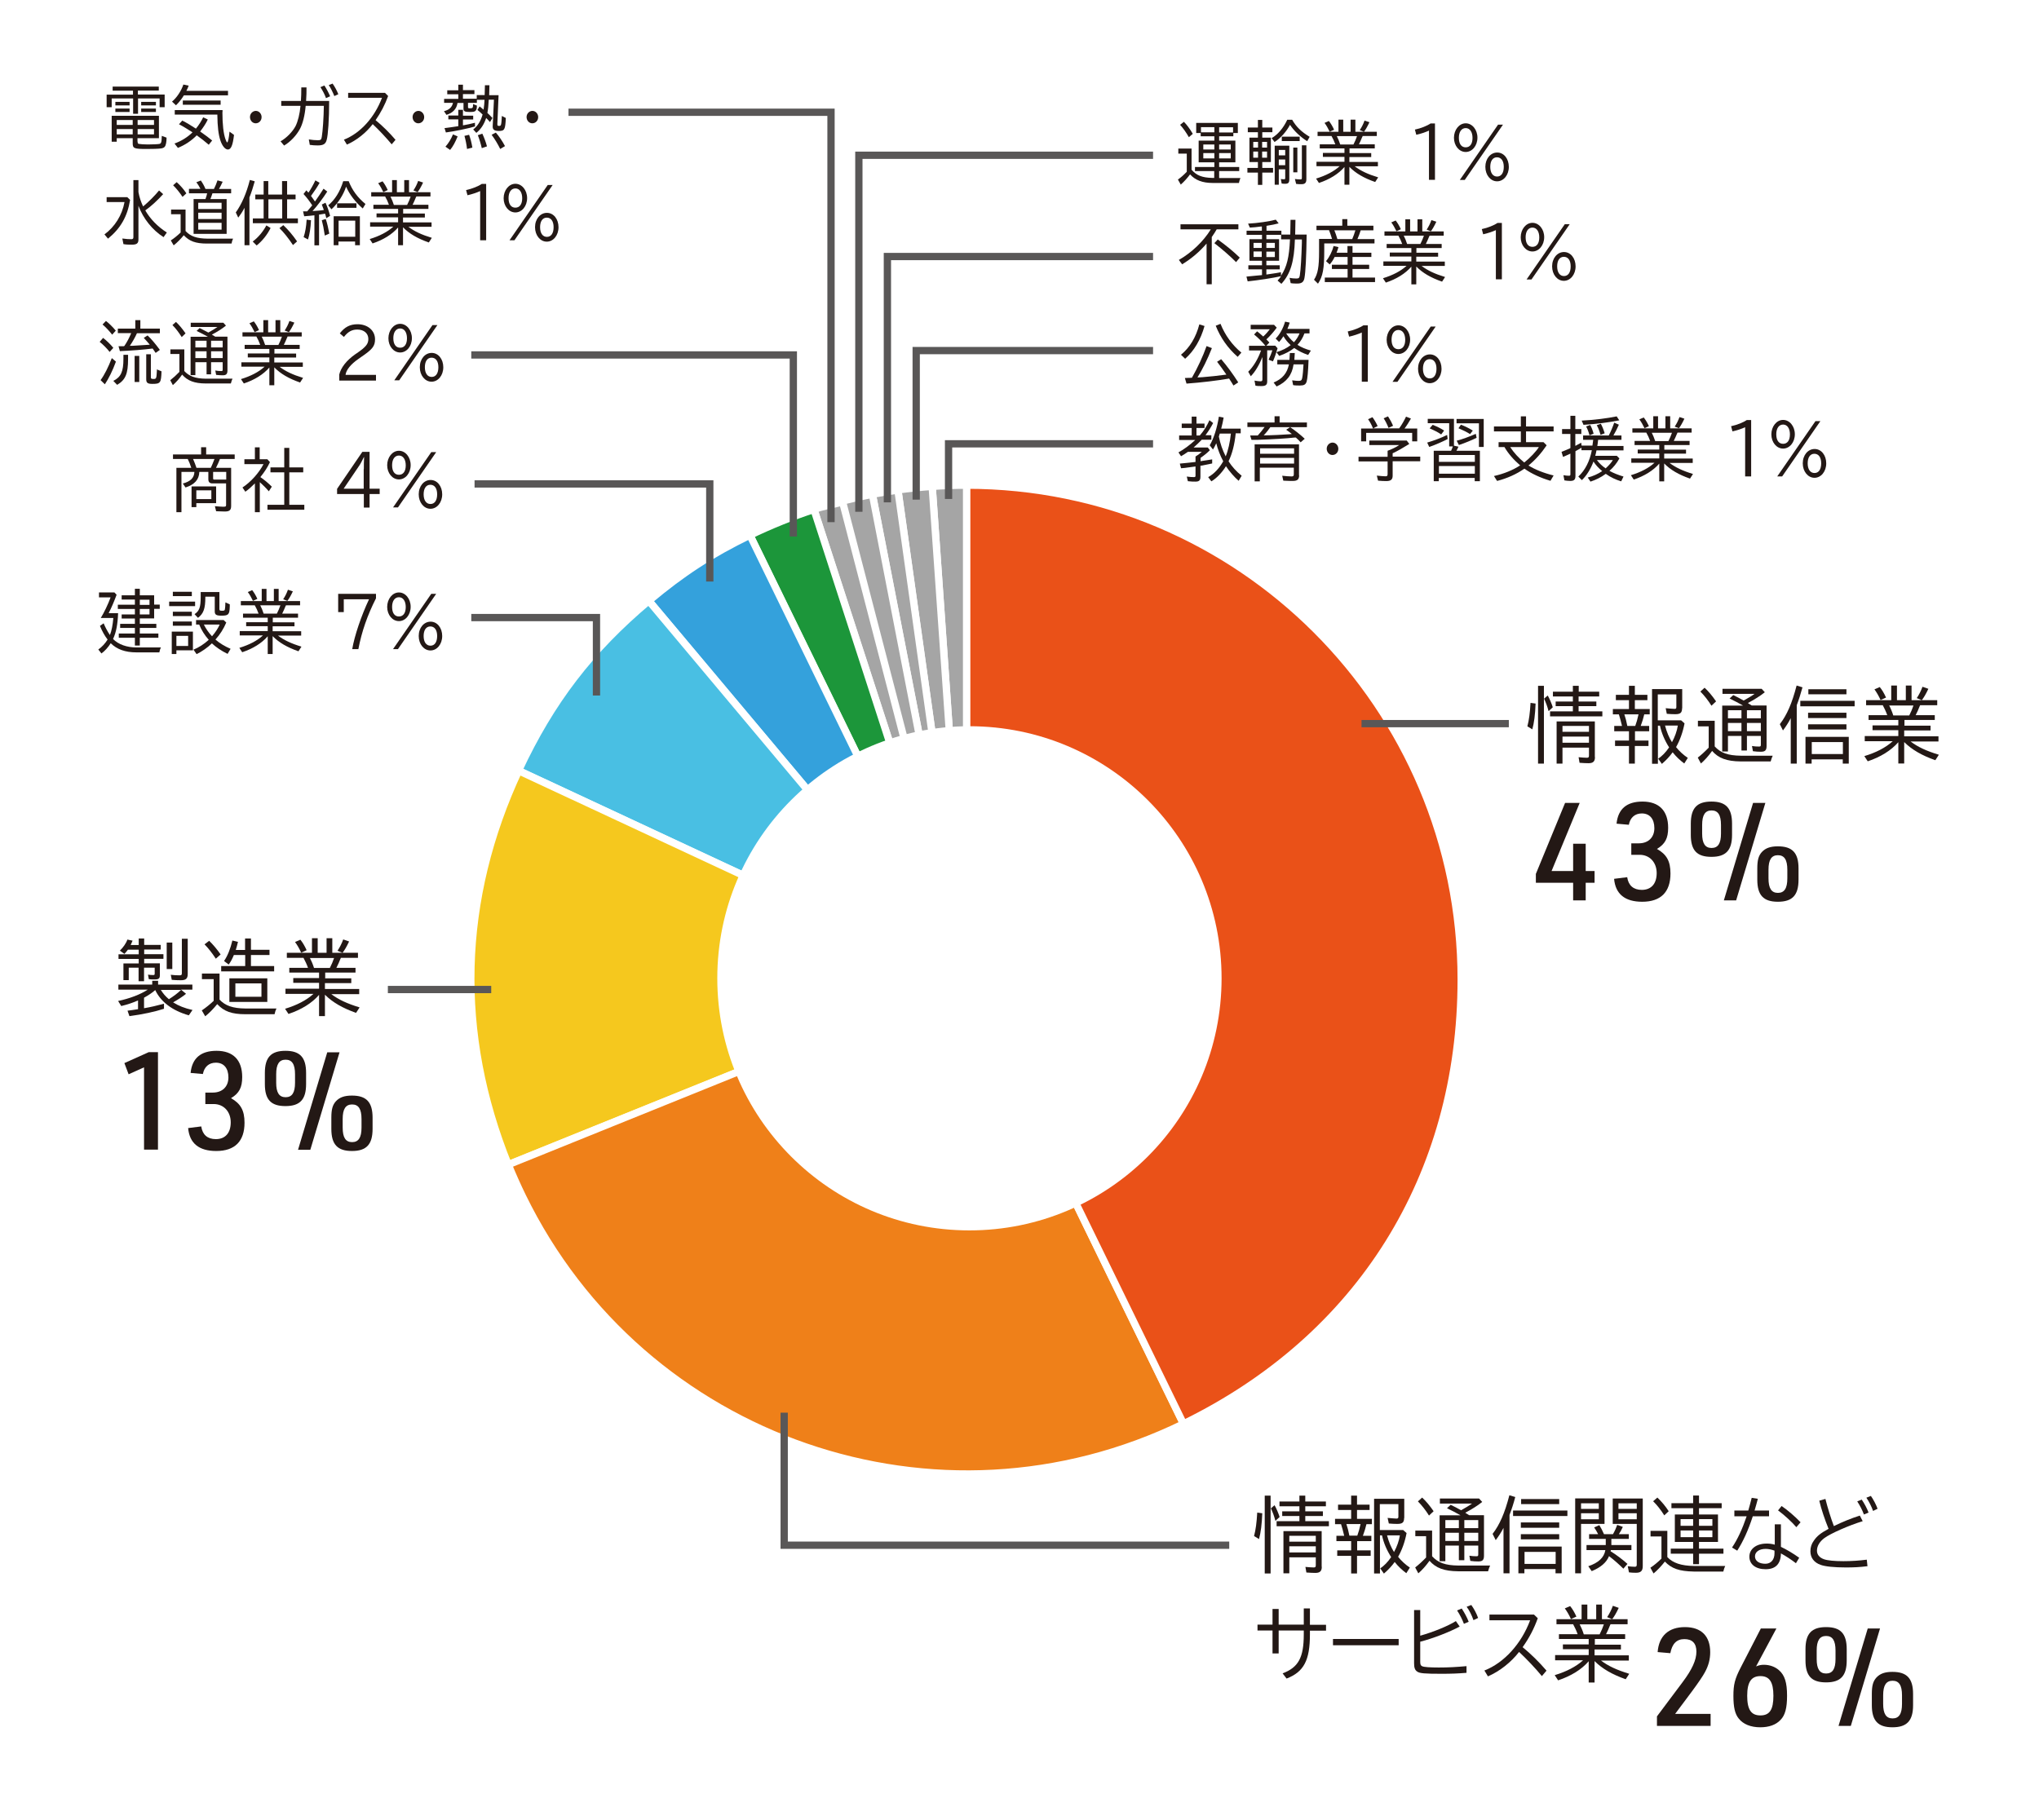 <svg width="1120" height="1000" viewBox="0 0 1120 1000" fill="none" xmlns="http://www.w3.org/2000/svg">
<rect width="1120" height="1000" fill="white"/>
<g clip-path="url(#clip0_112_1398)">
<path d="M531.004 538.184L512.032 267.232C518.031 266.782 525.005 266.557 531.004 266.557V538.184Z" fill="#A5A5A5" stroke="white" stroke-width="4" stroke-miterlimit="10"/>
<path d="M531.004 538.184L493.21 269.181C499.134 268.357 506.108 267.607 512.032 267.232L531.004 538.184Z" fill="#A5A5A5" stroke="white" stroke-width="4" stroke-miterlimit="10"/>
<path d="M531.004 538.184L479.187 271.581C485.111 270.456 487.286 270.081 493.21 269.256L531.004 538.259V538.184Z" fill="#A5A5A5" stroke="white" stroke-width="4" stroke-miterlimit="10"/>
<path d="M531.004 538.184L460.74 275.856C466.514 274.281 473.338 272.706 479.187 271.581L531.004 538.184Z" fill="#A5A5A5" stroke="white" stroke-width="4" stroke-miterlimit="10"/>
<path d="M531.004 538.184L447.092 279.831C452.791 277.956 457.065 277.356 462.839 275.781L531.004 538.109V538.184Z" fill="#A5A5A5" stroke="white" stroke-width="4" stroke-miterlimit="10"/>
<path d="M531.004 538.184L411.922 294.079C422.72 288.83 435.618 283.58 447.092 279.906L531.004 538.259V538.184Z" fill="#1C963A" stroke="white" stroke-width="4" stroke-miterlimit="10"/>
<path d="M531.004 538.184L356.43 330.076C374.802 314.628 390.4 304.504 411.922 294.004L531.004 538.109V538.184Z" fill="#34A1DC" stroke="white" stroke-width="4" stroke-miterlimit="10"/>
<path d="M531.004 538.184L284.816 423.369C302.588 385.272 324.185 357.074 356.355 330.076L530.929 538.184H531.004Z" fill="#49BFE3" stroke="white" stroke-width="4" stroke-miterlimit="10"/>
<path d="M531.004 538.184L279.192 639.951C249.946 567.657 251.896 494.088 284.891 423.444L531.079 538.259L531.004 538.184Z" fill="#F5C81E" stroke="white" stroke-width="4" stroke-miterlimit="10"/>
<path d="M531.004 538.184L650.086 782.289C515.256 848.058 352.68 792.038 286.915 657.199C284.291 651.8 281.441 645.425 279.191 639.876L531.004 538.109V538.184Z" fill="#EF8019" stroke="white" stroke-width="4" stroke-miterlimit="10"/>
<path d="M531.004 538.184V266.557C680.982 266.557 802.614 388.197 802.614 538.184C802.614 646.175 747.122 734.968 650.087 782.289L531.004 538.184Z" fill="#EA5118" stroke="white" stroke-width="4" stroke-miterlimit="10"/>
<path d="M532.5 676C608.991 676 671 613.991 671 537.5C671 461.009 608.991 399 532.5 399C456.009 399 394 461.009 394 537.5C394 613.991 456.009 676 532.5 676Z" fill="white"/>
<path d="M102.143 546.058C100.118 547.708 97.869 549.133 95.094 550.708C98.019 552.583 101.393 553.933 105.742 554.908L103.718 557.832C94.719 555.283 88.345 550.483 85.27 543.959C83.696 545.384 81.671 546.733 79.121 548.158V553.933C82.346 553.408 86.545 552.433 90.07 551.458V554.233C85.27 555.808 78.447 557.307 71.098 558.282L70.048 555.283C72.222 554.983 72.597 554.983 75.822 554.458V549.658C72.972 550.933 69.973 551.908 66.598 552.733L64.874 549.958C71.173 548.608 77.022 546.433 81.146 543.734H65.023V540.959H83.621V538.859H86.845V540.959H105.667V543.734H99.443L102.068 545.908L102.143 546.058ZM76.197 515.611H79.196V519.136H88.27V521.685H79.196V524.235H89.77V526.785H79.196V529.26H87.82V535.709C87.82 537.584 87.22 538.109 84.971 538.109C83.546 538.109 82.571 538.109 81.746 537.959L81.296 535.484C82.346 535.634 83.246 535.709 84.146 535.709C84.821 535.709 84.971 535.559 84.971 534.884V531.66H79.121V539.084H76.122V531.66H70.723V538.484H67.798V529.335H76.197V526.86H65.099V524.31H76.197V521.76H70.273C69.673 522.585 68.998 523.41 68.323 524.085L65.848 522.285C67.648 520.561 69.298 518.236 69.973 516.211L72.822 516.811C72.372 517.936 72.147 518.461 71.772 519.211H76.197V515.686V515.611ZM88.345 543.884C89.62 545.908 90.82 547.333 92.769 548.983C95.169 547.483 97.794 545.533 99.443 543.884H88.345ZM94.644 517.861V532.41H91.57V517.861H94.644ZM103.118 515.761V535.034C103.118 537.659 102.143 538.559 99.293 538.559C97.644 538.559 95.844 538.484 94.344 538.334L93.819 535.559C95.544 535.784 96.969 535.859 98.618 535.859C99.668 535.859 99.893 535.634 99.893 534.659V515.761H103.043H103.118Z" fill="#231815"/>
<path d="M120.515 549.133C123.74 552.583 127.864 554.008 134.838 554.083H151.861C151.411 554.983 151.111 555.808 150.811 557.232H134.838C127.264 557.232 122.99 555.658 119.316 551.683C116.991 554.533 114.666 556.858 112.717 558.357L110.842 555.133C113.091 553.633 115.491 551.683 117.366 549.883V537.959H110.917V534.884H120.59V549.133H120.515ZM118.491 526.635C116.466 523.56 114.366 520.861 112.342 518.836L114.891 516.886C117.066 518.986 119.316 521.685 121.19 524.385L118.566 526.71L118.491 526.635ZM134.613 521.835V515.611H137.838V521.835H148.036V524.685H137.838V530.76H150.586V533.684H121.49V530.76H134.688V524.685H128.464C127.564 526.86 126.739 528.435 125.615 529.935L123.065 527.985C125.015 525.21 126.589 521.161 127.639 516.736L130.714 517.486C130.264 519.361 129.964 520.486 129.514 521.91H134.763L134.613 521.835ZM146.836 550.483H125.99V537.509H146.836V550.483ZM129.289 547.633H143.612V540.284H129.289V547.633Z" fill="#231815"/>
<path d="M178.482 537.509H192.955V540.134H178.482V543.359H197.304V546.208H182.006C185.981 549.208 190.63 551.383 197.529 553.483L195.579 556.483C188.155 553.858 182.681 550.708 178.482 546.508V558.282H175.257V546.583C171.358 551.158 165.434 554.758 158.46 557.083L156.585 554.233C163.034 552.283 168.283 549.583 172.183 546.058H156.81V543.209H175.257V539.984H161.084V537.359H175.257V534.359H158.91V531.735H169.183C168.583 530.01 167.533 527.76 166.708 526.26H157.56V523.485H171.358V515.461H174.507V523.485H179.382V515.461H182.531V523.485H196.629V526.26H187.18V526.485L187.03 526.71C186.506 528.135 185.456 530.46 184.781 531.735H195.279V534.359H178.632V537.359L178.482 537.509ZM165.434 523.41C164.384 521.086 163.184 519.061 162.059 517.561L164.984 516.286C166.184 517.711 167.383 519.736 168.433 522.06L165.434 523.41ZM181.181 531.81C182.156 529.935 182.831 528.285 183.506 526.335H170.233C171.058 527.91 171.883 529.86 172.483 531.81H181.181ZM185.381 522.36C186.655 520.486 187.705 518.386 188.53 516.136L191.755 517.261C190.405 520.111 189.28 522.06 188.155 523.485L185.381 522.36Z" fill="#231815"/>
<path d="M79.121 586.405L70.647 590.23L68.323 584.08L81.671 578.081H86.77V631.626H79.121V586.405Z" fill="#231815"/>
<path d="M112.866 600.279H116.916C122.09 600.279 125.464 597.054 125.464 591.955C125.464 586.855 122.915 583.855 118.566 583.855C114.816 583.855 112.191 586.105 111.442 590.08L104.693 589.48C105.517 581.38 110.317 577.331 118.94 577.331C128.089 577.331 133.038 582.43 133.038 591.73C133.038 597.504 131.389 600.654 126.889 603.354C132.213 606.353 134.313 610.103 134.313 616.853C134.313 627.052 128.989 632.376 118.79 632.376C109.342 632.376 104.093 628.177 103.343 619.777L110.542 618.877C111.217 623.452 113.991 625.852 118.566 625.852C123.74 625.852 126.739 622.477 126.739 616.628C126.739 610.778 122.915 606.578 117.366 606.578H112.791V600.279H112.866Z" fill="#231815"/>
<path d="M145.486 589.48C145.486 580.931 148.861 577.331 156.81 577.331C164.758 577.331 168.133 580.931 168.133 589.48V595.629C168.133 604.104 164.758 607.703 156.81 607.703C148.861 607.703 145.486 604.179 145.486 595.629V589.48ZM162.059 590.23C162.059 584.68 160.409 582.205 156.885 582.205C153.36 582.205 151.71 584.68 151.71 590.23V594.879C151.71 600.354 153.36 602.829 156.885 602.829C160.409 602.829 162.059 600.354 162.059 594.879V590.23ZM179.756 578.156H186.505L170.458 631.701H163.709L179.756 578.156ZM182.006 614.078C182.006 609.503 182.681 607.103 184.481 605.079C186.505 602.904 189.13 601.929 193.329 601.929C201.278 601.929 204.653 605.528 204.653 614.078V620.227C204.653 628.777 201.278 632.376 193.329 632.376C185.38 632.376 182.006 628.777 182.006 620.227V614.078ZM198.578 614.828C198.578 609.278 196.929 606.803 193.404 606.803C189.88 606.803 188.23 609.278 188.23 614.828V619.477C188.23 625.027 189.88 627.502 193.404 627.502C196.929 627.502 198.578 625.027 198.578 619.477V614.828Z" fill="#231815"/>
<path d="M864.105 485.014H843.633V480.139L859.68 441.142H867.704L852.256 478.564H864.105V463.565H871.004V478.564H875.878V485.014H871.004V494.688H864.105V485.014Z" fill="#231815"/>
<path d="M896.125 463.34H900.175C905.349 463.34 908.723 460.116 908.723 455.016C908.723 449.916 906.174 446.917 901.824 446.917C898.075 446.917 895.45 449.167 894.7 453.141L887.951 452.541C888.776 444.442 893.576 440.392 902.199 440.392C911.348 440.392 916.297 445.492 916.297 454.791C916.297 460.566 914.647 463.715 910.148 466.415C915.472 469.415 917.572 473.165 917.572 479.914C917.572 490.113 912.248 495.438 902.049 495.438C892.601 495.438 887.351 491.238 886.602 482.839L893.8 481.939C894.475 486.513 897.25 488.913 901.824 488.913C906.999 488.913 909.998 485.539 909.998 479.689C909.998 473.839 906.174 469.64 900.625 469.64H896.05V463.34H896.125Z" fill="#231815"/>
<path d="M928.745 452.541C928.745 443.992 932.12 440.392 940.068 440.392C948.017 440.392 951.392 443.992 951.392 452.541V458.691C951.392 467.165 948.017 470.765 940.068 470.765C932.12 470.765 928.745 467.24 928.745 458.691V452.541ZM945.318 453.291C945.318 447.742 943.668 445.267 940.143 445.267C936.619 445.267 934.969 447.742 934.969 453.291V457.941C934.969 463.415 936.619 465.89 940.143 465.89C943.668 465.89 945.318 463.415 945.318 457.941V453.291ZM962.94 441.142H969.689L953.641 494.688H946.892L962.94 441.142ZM965.265 477.139C965.265 472.565 965.94 470.165 967.739 468.14C969.764 465.965 972.389 464.99 976.588 464.99C984.537 464.99 987.911 468.59 987.911 477.139V483.289C987.911 491.838 984.537 495.438 976.588 495.438C968.639 495.438 965.265 491.838 965.265 483.289V477.139ZM981.762 477.889C981.762 472.34 980.112 469.865 976.588 469.865C973.064 469.865 971.414 472.34 971.414 477.889V482.539C971.414 488.088 973.064 490.563 976.588 490.563C980.112 490.563 981.762 488.088 981.762 482.539V477.889Z" fill="#231815"/>
<path d="M747.872 397.571H828.785" stroke="#595757" stroke-width="4" stroke-miterlimit="10"/>
<path d="M688.856 843.859C689.756 840.484 690.281 836.434 690.581 831.035L693.355 831.41C693.13 837.409 692.53 842.134 691.556 845.584L688.856 843.934V843.859ZM697.93 821.736V864.482H694.705V821.736H697.93ZM700.554 835.534C699.879 832.91 698.979 830.585 698.08 828.71L700.104 826.985C701.154 828.86 702.204 831.335 702.879 833.435L700.629 835.534H700.554ZM728.3 824.96V827.585H716.977V830.36H726.65V832.91H716.977V835.759H729.95V838.534H701.229V835.759H713.752V832.91H704.304V830.36H713.752V827.585H702.804V824.96H713.752V821.736H716.977V824.96H728.3ZM726.05 860.807C726.05 863.207 725.001 864.182 722.526 864.182C721.401 864.182 719.526 864.107 717.577 863.957L717.052 860.882C718.701 861.032 720.426 861.182 721.626 861.182C722.526 861.182 722.751 860.882 722.751 859.907V855.633H708.203V864.407H704.979V841.234H725.975V860.807H726.05ZM708.203 847.008H722.751V843.784H708.203V847.008ZM708.203 852.933H722.751V849.558H708.203V852.933Z" fill="#231815"/>
<path d="M745.397 851.808H752.896V854.808H745.397V864.482H742.173V854.808H734.524V851.808H742.173V846.708H734.074V843.784H738.349C737.824 841.534 737.149 838.984 736.624 837.409H733.324V834.485H742.173V829.61H734.974V826.685H742.173V821.736H745.397V826.685H752.296V829.61H745.397V834.485H753.571V837.409H750.572C750.047 839.659 749.522 841.309 748.622 843.784H753.271V846.708H745.472V851.808H745.397ZM739.548 837.334C740.148 839.059 740.748 841.309 741.198 843.709H745.547C746.222 841.834 746.747 840.109 747.347 837.334H739.548ZM771.269 833.96C771.269 836.434 770.369 837.259 767.519 837.259C766.169 837.259 764.295 837.184 762.87 837.034L762.195 833.96C763.995 834.11 766.244 834.335 767.144 834.335C767.819 834.335 768.119 834.035 768.119 833.36V826.385H757.921V840.634H770.744L772.618 842.284C771.719 847.083 770.069 851.658 767.969 855.333C769.619 857.433 772.019 859.682 774.418 861.257L772.468 864.332C770.219 862.682 767.819 860.432 766.094 858.183C764.37 860.582 762.42 862.607 760.17 864.557L758.146 861.707C760.32 860.207 762.27 858.258 764.145 855.483C761.67 851.583 760.02 847.683 759.12 843.559H757.996V864.482H754.771V823.46H771.344V834.035L771.269 833.96ZM761.895 843.559C762.87 847.233 764.145 850.233 765.719 852.708C767.294 849.858 768.494 846.484 768.944 843.559H761.82H761.895Z" fill="#231815"/>
<path d="M786.641 855.033C789.866 858.557 793.915 860.057 800.964 860.132H818.512C818.062 861.032 817.762 861.932 817.387 863.282H800.889C793.24 863.207 788.666 861.482 785.217 857.507C783.192 860.357 781.017 862.757 779.068 864.407L777.343 861.182C779.292 859.682 781.392 857.732 783.342 855.708V844.009H777.418V840.934H786.641V854.958V855.033ZM784.992 832.76C783.117 829.76 781.017 827.06 778.843 824.885L781.167 822.785C783.267 824.735 785.292 827.135 787.466 830.285L784.917 832.685L784.992 832.76ZM815.137 832.535V854.658C815.137 857.058 814.387 857.882 811.988 857.882C810.713 857.882 809.138 857.807 807.638 857.583L807.113 854.733C808.463 854.958 809.738 855.033 810.938 855.033C811.838 855.033 811.988 854.883 811.988 853.908V849.183H804.339V857.208H801.339V849.183H793.915V857.732H790.766V832.535H802.239C799.914 831.185 797.44 829.91 794.815 828.635L796.84 826.76C799.24 827.96 800.364 828.485 802.539 829.76C804.489 828.71 807.338 826.985 808.538 826.085H790.916V823.31H812.438L814.162 825.185C811.913 827.06 808.313 829.31 804.864 831.11L805.389 831.485C806.363 832.085 806.438 832.085 806.963 832.46H814.987L815.137 832.535ZM793.915 839.584H801.339V835.159H793.915V839.584ZM793.915 846.633H801.339V842.134H793.915V846.633ZM804.339 839.584H811.988V835.159H804.339V839.584ZM811.988 842.134H804.339V846.633H811.988V842.134Z" fill="#231815"/>
<path d="M829.085 864.407H825.86V839.434C824.511 842.059 823.086 844.159 821.586 846.183L819.861 842.734C823.761 837.709 826.535 831.335 829.085 821.511L832.31 822.485C831.41 826.01 830.36 829.16 829.16 832.31V864.482L829.085 864.407ZM860.955 829.91V832.91H831.11V829.91H860.955ZM857.806 864.407H854.431V862.082H837.334V864.407H834.034V849.708H857.806V864.407ZM856.456 836.434V839.359H835.384V836.434H856.456ZM856.456 842.884V845.734H835.384V842.884H856.456ZM856.456 823.61V826.385H835.534V823.61H856.456ZM837.409 859.232H854.506V852.633H837.409V859.232Z" fill="#231815"/>
<path d="M881.277 837.259H868.454V864.407H865.229V823.235H881.352V837.184L881.277 837.259ZM868.454 829.01H878.203V825.935H868.454V829.01ZM868.454 834.709H878.203V831.41H868.454V834.709ZM872.878 845.509V842.884H877.828C877.078 841.384 876.403 840.259 875.653 839.209L878.502 837.934C879.402 839.359 880.302 841.159 881.052 842.884H886.001C887.051 841.009 887.801 839.284 888.326 837.784L891.401 838.909C890.801 840.334 889.976 841.759 889.226 842.884H894.7V845.509H885.102V848.883H896.125V851.658H884.802C884.802 851.658 884.802 852.033 884.652 852.258C887.801 854.208 891.101 856.683 893.95 859.232L891.701 861.857C889.526 859.682 886.751 857.208 883.827 854.958C882.402 858.483 879.252 861.182 874.303 863.207L872.428 860.507C878.053 858.632 881.127 855.708 881.802 851.658H871.454V848.883H882.027V845.509H872.878ZM902.349 860.432C902.349 863.057 901.299 864.107 898.6 864.107C897.325 864.107 895.75 864.032 894.775 863.882L894.1 860.507C895.225 860.657 896.875 860.807 897.925 860.807C898.75 860.807 899.049 860.507 899.049 859.682V837.259H885.851V823.31H902.349V860.432ZM889.001 829.01H899.049V825.935H889.001V829.01ZM889.001 834.709H899.049V831.41H889.001V834.709Z" fill="#231815"/>
<path d="M915.847 855.483C918.846 858.707 923.496 860.282 930.395 860.357H947.642C947.192 861.257 946.967 862.007 946.592 863.432H930.395C922.371 863.282 918.172 861.782 914.497 857.957C912.622 860.357 910.148 862.982 908.273 864.482L906.548 861.332C908.423 860.132 910.823 858.107 912.472 856.458L912.622 856.308V844.159H906.623V841.084H915.847V855.558V855.483ZM914.197 832.61C912.322 829.61 910.148 826.835 908.048 824.81L910.373 822.785C912.622 824.885 914.872 827.585 916.597 830.285L914.122 832.61H914.197ZM930.02 828.635H918.097V825.86H930.02V821.661H933.244V825.86H945.693V828.635H933.244V832.085H943.668V847.158H933.244V850.833H946.667V853.608H933.244V859.382H930.02V853.608H917.722V850.833H930.02V847.158H919.971V832.085H930.02V828.635ZM923.121 834.634V838.309H930.02V834.634H923.121ZM923.121 840.859V844.534H930.02V840.859H923.121ZM933.244 838.309H940.593V834.634H933.244V838.309ZM933.244 844.534H940.593V840.859H933.244V844.534Z" fill="#231815"/>
<path d="M960.315 829.91C960.99 827.585 961.515 825.635 962.19 822.935L965.564 823.46C965.04 825.56 964.365 827.885 963.765 829.91H971.714V833.06H962.79C960.315 840.709 957.466 846.933 954.241 851.958L951.392 850.233C954.466 845.659 957.091 839.959 959.415 833.06H952.666V829.91H960.39H960.315ZM978.238 837.484V849.858C981.237 851.283 984.837 853.383 988.286 855.858L986.486 858.857C983.862 856.833 980.862 854.883 978.238 853.458C978.163 859.232 975.313 862.157 969.839 862.157C964.365 862.157 960.915 859.457 960.915 855.258C960.915 851.058 964.665 848.058 970.439 848.058C971.864 848.058 973.213 848.208 974.863 848.658V837.484H978.238ZM974.788 851.958C973.063 851.358 971.489 850.983 969.839 850.983C966.314 850.983 963.99 852.633 963.99 855.108C963.99 857.583 966.239 859.157 969.689 859.157C972.763 859.157 974.713 856.908 974.713 853.383V851.958H974.788ZM986.786 839.134C984.162 836.059 980.037 832.31 976.663 829.835L978.613 827.435C981.687 829.46 986.111 833.285 989.036 836.359L986.711 839.059L986.786 839.134Z" fill="#231815"/>
<path d="M1025.63 860.507C1021.43 861.032 1018.28 861.182 1013.93 861.182C1007.41 861.182 1002.53 860.657 1000.06 859.757C996.385 858.482 994.436 855.783 994.436 852.258C994.436 850.158 995.035 848.208 996.31 846.483C998.035 843.934 999.985 842.359 1004.41 839.959C1002.31 834.784 1000.43 829.235 999.31 824.51L1002.68 823.535C1003.96 828.635 1005.76 834.409 1007.33 838.459C1011.68 836.284 1017.08 834.11 1021.58 832.685L1023.16 835.759C1015.51 838.084 1005.38 842.584 1002.08 845.059C999.46 847.008 998.035 849.483 998.035 851.958C998.035 854.133 999.385 855.783 1001.93 856.683C1003.88 857.358 1007.63 857.733 1012.58 857.733C1016.93 857.733 1021.28 857.433 1025.41 856.908L1025.78 860.507H1025.63ZM1023.83 832.085C1023.01 829.76 1021.58 827.06 1020.16 824.885L1022.63 823.91C1023.98 825.86 1025.56 828.785 1026.38 831.035L1023.83 832.085ZM1028.86 830.135C1028.03 827.735 1026.61 824.96 1025.18 822.86L1027.66 821.885C1029.01 823.835 1030.51 826.61 1031.33 828.935L1028.86 830.135Z" fill="#231815"/>
<path d="M719.526 883.755V892.68H728.375V895.904H719.526V897.929C719.526 912.178 716.227 918.553 706.703 922.227L704.528 919.377C713.227 916.078 716.152 910.678 716.152 897.929V895.829H702.354V908.428H698.979V895.829H690.73V892.605H698.979V883.98H702.354V892.605H716.152V883.68H719.526V883.755Z" fill="#231815"/>
<path d="M768.269 900.479V903.929H732.199V900.479H768.269Z" fill="#231815"/>
<path d="M780.117 884.58V898.679C787.316 896.654 795.415 893.355 799.689 890.655L801.789 893.655C796.24 896.654 786.941 900.254 780.117 901.979V913.078C780.117 914.503 780.417 915.178 781.242 915.478C782.217 915.928 785.441 916.153 790.316 916.153C795.415 916.153 799.764 915.928 805.538 915.403V919.077C800.889 919.452 797.14 919.602 791.965 919.602C782.592 919.602 779.817 919.377 778.467 918.403C777.193 917.578 776.743 916.228 776.743 913.828V884.58H780.192H780.117ZM804.114 892.155C803.289 889.905 801.864 887.055 800.364 884.805L802.914 883.755C804.339 885.93 805.838 888.63 806.738 891.03L804.114 892.155ZM809.363 890.13C808.463 887.505 807.038 884.655 805.613 882.78L808.163 881.806C809.588 883.755 811.013 886.38 811.912 888.93L809.363 890.13Z" fill="#231815"/>
<path d="M842.583 887.055L844.682 889.08C842.658 894.78 839.958 899.954 836.359 904.979C840.783 908.578 845.582 913.303 849.482 917.878L846.932 920.877C843.558 916.753 838.533 911.428 834.409 907.603C829.985 913.303 823.836 918.178 817.312 921.027L815.362 917.803C826.16 913.603 835.684 903.104 840.483 890.205H818.136V887.055H842.583Z" fill="#231815"/>
<path d="M875.878 903.629H890.351V906.253H875.878V909.478H894.7V912.328H879.403C883.377 915.328 888.026 917.503 894.925 919.602L892.976 922.602C885.552 919.977 880.078 916.828 875.878 912.628V924.402H872.654V912.703C868.754 917.278 862.83 920.877 855.856 923.202L853.981 920.352C860.43 918.402 865.68 915.703 869.579 912.178H854.206V909.328H872.654V906.104H858.481V903.479H872.654V900.479H856.306V897.854H866.58C865.98 896.129 864.93 893.88 864.105 892.38H854.956V889.605H868.754V881.581H871.904V889.605H876.778V881.581H879.928V889.605H894.025V892.38H884.577V892.605L884.427 892.83C883.902 894.254 882.852 896.579 882.177 897.854H892.676V900.479H876.028V903.479L875.878 903.629ZM862.905 889.53C861.855 887.205 860.655 885.18 859.531 883.68L862.455 882.405C863.655 883.83 864.855 885.855 865.905 888.18L862.905 889.53ZM878.653 897.929C879.628 896.054 880.303 894.404 880.977 892.455H867.704C868.529 894.03 869.354 895.979 869.954 897.929H878.653ZM882.777 888.48C884.052 886.605 885.102 884.505 885.927 882.255L889.151 883.38C887.801 886.23 886.677 888.18 885.552 889.605L882.777 888.48Z" fill="#231815"/>
<path d="M910.148 943.001L924.246 924.177C929.42 917.278 931.82 912.028 931.82 907.453C931.82 902.879 929.57 900.554 925.221 900.554C920.871 900.554 918.472 903.179 917.497 908.278L910.523 907.678C911.198 898.829 916.522 893.955 925.521 893.955C934.519 893.955 939.394 898.904 939.394 907.753C939.394 911.578 938.494 915.103 936.469 918.778C935.319 920.927 932.895 924.502 929.195 929.502L920.121 941.651H939.619V948.25H910.148V943.001Z" fill="#231815"/>
<path d="M964.59 915.553C966.24 914.878 967.364 914.653 968.864 914.653C972.014 914.653 974.938 915.703 977.113 917.578C980.337 920.352 981.612 924.402 981.612 931.676C981.612 938.351 980.562 942.401 978.013 944.95C975.538 947.65 971.639 949 966.914 949C961.74 949 957.541 947.35 955.066 944.2C952.967 941.651 952.142 937.901 952.142 931.751C952.142 925.602 952.892 922.452 956.116 916.228L967.214 894.705H975.763L964.59 915.553ZM959.715 931.676C959.715 939.326 961.89 942.476 966.989 942.476C972.089 942.476 974.113 939.251 974.113 931.676C974.113 924.102 971.939 920.877 966.989 920.877C962.04 920.877 959.715 924.027 959.715 931.676Z" fill="#231815"/>
<path d="M991.736 906.104C991.736 897.554 995.11 893.955 1003.06 893.955C1011.01 893.955 1014.38 897.554 1014.38 906.104V912.253C1014.38 920.727 1011.01 924.327 1003.06 924.327C995.11 924.327 991.736 920.802 991.736 912.253V906.104ZM1008.23 906.854C1008.23 901.304 1006.58 898.829 1003.06 898.829C999.535 898.829 997.885 901.304 997.885 906.854V911.503C997.885 916.978 999.535 919.452 1003.06 919.452C1006.58 919.452 1008.23 916.978 1008.23 911.503V906.854ZM1025.93 894.705H1032.68L1016.63 948.25H1009.88L1025.93 894.705ZM1028.18 930.702C1028.18 926.127 1028.86 923.727 1030.66 921.702C1032.68 919.527 1035.3 918.553 1039.5 918.553C1047.45 918.553 1050.83 922.152 1050.83 930.702V936.851C1050.83 945.4 1047.45 949 1039.5 949C1031.55 949 1028.18 945.4 1028.18 936.851V930.702ZM1044.75 931.451C1044.75 925.902 1043.1 923.427 1039.58 923.427C1036.05 923.427 1034.4 925.902 1034.4 931.451V936.101C1034.4 941.651 1036.05 944.125 1039.58 944.125C1043.1 944.125 1044.75 941.651 1044.75 936.101V931.451Z" fill="#231815"/>
<path d="M60.224 193.363C58.724 191.413 56.7 189.388 54.75 187.813L56.625 185.638C58.499 187.063 60.599 189.088 62.249 191.113L60.224 193.363ZM55.275 208.811C57.375 205.962 59.474 201.762 61.424 196.737L63.674 198.687C61.874 203.637 59.699 207.987 57.6 211.136L55.275 208.886V208.811ZM61.649 183.914C59.999 181.814 58.124 179.789 56.325 178.289L58.2 176.339C59.774 177.539 61.799 179.489 63.599 181.664L61.649 183.839V183.914ZM70.348 195.013V197.262C70.348 205.362 68.923 208.736 64.349 211.436L62.249 209.261C66.448 207.162 67.798 204.162 67.798 197.112V194.938H70.348V195.013ZM87.82 180.614V183.089H75.222C74.172 185.413 72.822 187.813 71.323 189.988H72.747C76.797 189.763 77.397 189.688 82.271 189.388C81.221 188.113 80.246 186.988 78.971 185.638L81.071 184.289C83.246 186.388 85.27 188.788 87.82 192.238L85.495 193.888C84.746 192.763 84.446 192.313 83.846 191.488C79.196 192.088 71.772 192.688 65.848 192.913L65.099 190.213H67.948L68.323 190.063C69.748 187.963 70.948 185.713 72.072 183.014H64.724V180.539H74.322V175.889H77.097V180.539H87.745L87.82 180.614ZM76.497 195.538V209.861H73.947V195.538H76.497ZM82.871 194.563V207.387C82.871 207.987 83.171 208.212 84.296 208.212C85.87 208.212 85.945 207.987 86.17 203.712V202.962L88.72 204.012C88.495 210.386 88.12 210.911 83.696 210.911C81.071 210.911 80.321 210.311 80.321 208.362V194.638H82.871V194.563Z" fill="#231815"/>
<path d="M101.168 203.787C103.868 206.712 107.242 207.987 113.091 208.062H127.714C127.339 208.811 127.114 209.561 126.814 210.686H113.091C106.792 210.686 102.968 209.186 100.043 205.812C98.393 208.212 96.594 210.161 94.944 211.586L93.519 208.886C95.169 207.612 96.894 206.037 98.543 204.312V194.488H93.594V191.938H101.243V203.637L101.168 203.787ZM99.818 185.188C98.243 182.714 96.519 180.389 94.719 178.589L96.669 176.864C98.393 178.514 100.118 180.539 101.918 183.164L99.818 185.188ZM124.939 185.038V203.487C124.939 205.512 124.264 206.187 122.315 206.187C121.265 206.187 119.99 206.112 118.715 205.962L118.265 203.562C119.39 203.787 120.44 203.862 121.49 203.862C122.24 203.862 122.315 203.712 122.315 202.962V198.987H115.941V205.662H113.466V198.987H107.317V206.112H104.692V185.038H114.216C112.266 183.914 110.167 182.864 107.992 181.814L109.642 180.239C111.666 181.214 112.566 181.739 114.441 182.714C116.091 181.814 118.415 180.389 119.465 179.639H104.767V177.314H122.69L124.115 178.889C122.24 180.464 119.315 182.339 116.391 183.839L116.841 184.139C117.665 184.588 117.74 184.663 118.19 184.963H124.864L124.939 185.038ZM107.317 190.888H113.466V187.213H107.317V190.888ZM107.317 196.737H113.466V192.988H107.317V196.737ZM115.941 190.888H122.315V187.213H115.941V190.888ZM122.315 192.988H115.941V196.737H122.315V192.988Z" fill="#231815"/>
<path d="M150.661 194.263H162.659V196.437H150.661V199.137H166.333V201.537H153.585C156.885 204.012 160.784 205.887 166.483 207.612L164.833 210.161C158.609 207.987 154.11 205.362 150.661 201.837V211.661H147.961V201.912C144.661 205.737 139.787 208.736 133.938 210.686L132.363 208.287C137.762 206.637 142.112 204.387 145.336 201.462H132.588V199.062H147.961V196.363H136.113V194.188H147.961V191.713H134.388V189.463H142.937C142.412 187.963 141.587 186.163 140.837 184.888H133.188V182.564H144.661V175.889H147.286V182.564H151.335V175.889H153.96V182.564H165.733V184.888H157.934V185.113L157.785 185.263C157.335 186.463 156.435 188.413 155.91 189.463H164.608V191.713H150.736V194.188L150.661 194.263ZM139.862 182.489C138.962 180.614 137.987 178.889 137.013 177.614L139.412 176.564C140.387 177.764 141.437 179.489 142.262 181.364L139.787 182.489H139.862ZM152.91 189.538C153.735 187.963 154.26 186.613 154.86 184.963H143.762C144.436 186.238 145.111 187.888 145.636 189.538H152.835H152.91ZM156.36 181.589C157.41 180.014 158.309 178.289 158.984 176.339L161.684 177.239C160.559 179.639 159.584 181.289 158.684 182.489L156.36 181.589Z" fill="#231815"/>
<path d="M186.28 206.037C187.18 201.987 190.33 198.012 195.129 194.638L196.029 194.038C201.053 190.588 202.328 188.938 202.328 186.238C202.328 183.164 199.928 181.064 196.254 181.064C193.254 181.064 191.155 182.264 188.905 185.113L186.655 183.164C189.355 179.639 192.279 178.139 196.404 178.139C201.953 178.139 206.002 181.589 206.002 186.388C206.002 190.213 204.578 191.938 198.278 196.213L197.004 197.112C192.729 200.037 190.105 203.262 189.805 205.962H206.527V209.111H186.355V206.112L186.28 206.037Z" fill="#231815"/>
<path d="M226.25 185.788C226.25 190.213 223.4 193.663 219.801 193.663C216.201 193.663 213.352 190.213 213.352 185.863C213.352 181.514 216.201 177.914 219.801 177.914C223.4 177.914 226.25 181.439 226.25 185.788ZM216.051 185.788C216.051 189.088 217.401 191.038 219.801 191.038C222.2 191.038 223.55 189.088 223.55 185.863C223.55 182.639 222.125 180.464 219.801 180.464C217.476 180.464 216.051 182.564 216.051 185.788ZM240.273 178.589L219.276 208.961H216.576L237.573 178.589H240.273ZM243.497 201.762C243.497 206.262 240.648 209.711 237.048 209.711C233.449 209.711 230.599 206.262 230.599 201.762C230.599 197.262 233.449 193.888 237.123 193.888C240.797 193.888 243.497 197.337 243.497 201.762ZM233.374 201.762C233.374 205.062 234.798 207.087 237.123 207.087C239.448 207.087 240.797 205.062 240.797 201.762C240.797 198.462 239.373 196.512 237.048 196.512C234.723 196.512 233.374 198.537 233.374 201.762Z" fill="#231815"/>
<path d="M213.051 543.659H269.818" stroke="#595757" stroke-width="4" stroke-miterlimit="10"/>
<path d="M64.873 336.826C64.648 342.975 63.824 347.4 62.099 351.075C65.023 354.074 69.673 355.724 74.997 355.724H88.42C88.045 356.324 87.82 356.999 87.52 358.424H74.922C68.848 358.424 64.198 356.774 60.824 353.399C59.399 355.649 57.599 357.674 55.725 359.024L54 356.849C55.95 355.499 57.824 353.474 59.099 351.375C57.525 349.35 56.1 346.8 54.9 343.875L56.925 342.45C57.899 344.775 58.949 346.725 60.374 348.9C61.274 346.725 61.949 343.35 62.249 339.526H55.35C57.15 336.601 59.324 332.101 60.749 328.202H54.375V325.502H62.849L64.049 326.777C62.774 330.226 61.199 333.976 59.924 336.376L59.699 336.901H64.948L64.873 336.826ZM76.797 342.75H85.87V345H76.797V348.075H86.995V350.4H76.797V354.674H74.097V350.4H65.248V348.075H74.097V345H65.998V342.75H74.097V339.826H66.823V337.576H74.097V334.576H64.723V332.251H74.097V329.401H66.823V327.077H74.097V323.477H76.797V327.077H84.67V332.176H87.745V334.501H84.67V339.751H76.797V342.675V342.75ZM82.121 332.326V329.476H76.797V332.326H82.121ZM82.121 337.576V334.576H76.797V337.576H82.121Z" fill="#231815"/>
<path d="M107.167 330.526V333.001H92.919V330.526H107.167ZM105.967 357.299H96.894V359.324H94.344V347.025H105.967V357.374V357.299ZM105.368 325.127V327.527H94.944V325.127H105.368ZM105.368 336.076V338.476H94.944V336.076H105.368ZM105.368 341.475V343.8H94.944V341.475H105.368ZM96.894 354.899H103.343V349.35H96.894V354.899ZM124.265 342.075C122.84 345.45 120.815 348.675 118.341 351.375C120.59 353.399 123.665 355.199 126.664 356.474L125.015 359.249C121.565 357.599 118.566 355.499 116.391 353.474C114.141 355.724 110.767 358.049 107.992 359.399L106.267 356.924C109.117 355.799 112.042 353.924 114.666 351.525C112.567 349.2 110.542 346.05 109.417 343.125H107.692V340.651H122.84L124.34 342.075H124.265ZM120.515 325.127V334.576C120.515 335.401 120.74 335.551 121.94 335.551C123.14 335.551 123.365 335.401 123.515 334.876C123.665 334.201 123.74 333.001 123.815 330.976L126.214 332.026V332.626V333.226C126.065 337.651 125.54 338.251 121.64 338.251C118.791 338.251 117.966 337.726 117.966 335.926V327.827H112.791V328.127C112.791 334.351 111.817 337.126 108.742 339.451L106.867 337.426C109.492 335.701 110.242 333.601 110.242 328.052V325.277H120.59L120.515 325.127ZM111.967 343.125C113.016 345.3 114.666 347.7 116.466 349.575C118.491 347.25 119.915 344.925 120.665 343.125H111.967Z" fill="#231815"/>
<path d="M149.761 341.925H161.759V344.1H149.761V346.8H165.433V349.2H152.685C155.985 351.675 159.884 353.549 165.583 355.274L163.934 357.824C157.709 355.649 153.21 353.025 149.761 349.5V359.324H147.061V349.575C143.762 353.399 138.887 356.399 133.038 358.349L131.463 355.949C136.863 354.299 141.212 352.05 144.436 349.125H131.688V346.725H147.061V344.025H135.213V341.85H147.061V339.376H133.488V337.126H142.037C141.512 335.626 140.687 333.826 139.937 332.551H132.288V330.226H143.762V323.552H146.386V330.226H150.436V323.552H153.06V330.226H164.833V332.551H157.035V332.776L156.885 332.926C156.435 334.126 155.535 336.076 155.01 337.126H163.709V339.376H149.836V341.85L149.761 341.925ZM138.962 330.151C138.062 328.277 137.088 326.552 136.113 325.277L138.512 324.227C139.487 325.427 140.537 327.152 141.362 329.027L138.887 330.151H138.962ZM152.085 337.126C152.91 335.551 153.435 334.201 154.035 332.551H142.937C143.612 333.826 144.286 335.476 144.811 337.126H152.01H152.085ZM155.535 329.251C156.585 327.677 157.485 325.952 158.159 324.002L160.859 324.902C159.734 327.302 158.759 328.952 157.859 330.151L155.535 329.251Z" fill="#231815"/>
<path d="M206.527 326.252V328.727C201.803 338.026 198.653 347.1 196.854 356.624H193.479C194.679 349.425 198.428 338.326 202.703 329.251H188.83V336.301H185.755V326.252H206.452H206.527Z" fill="#231815"/>
<path d="M225.574 333.376C225.574 337.801 222.725 341.25 219.125 341.25C215.526 341.25 212.676 337.801 212.676 333.451C212.676 329.102 215.526 325.502 219.125 325.502C222.725 325.502 225.574 329.027 225.574 333.376ZM215.376 333.451C215.376 336.751 216.726 338.701 219.125 338.701C221.525 338.701 222.875 336.751 222.875 333.526C222.875 330.301 221.45 328.127 219.125 328.127C216.801 328.127 215.376 330.226 215.376 333.451ZM239.597 326.252L218.6 356.624H215.901L236.898 326.252H239.597ZM242.897 349.425C242.897 353.924 240.047 357.374 236.448 357.374C232.848 357.374 229.999 353.924 229.999 349.425C229.999 344.925 232.848 341.55 236.523 341.55C240.197 341.55 242.897 345 242.897 349.425ZM232.698 349.425C232.698 352.725 234.123 354.749 236.448 354.749C238.772 354.749 240.122 352.725 240.122 349.425C240.122 346.125 238.697 344.175 236.373 344.175C234.048 344.175 232.698 346.2 232.698 349.425Z" fill="#231815"/>
<path d="M116.616 265.582C115.191 265.582 114.441 264.832 114.441 263.332V259.282H109.492C109.342 263.482 106.942 266.182 101.918 267.832L100.418 265.657C104.618 264.532 106.642 262.582 106.792 259.282H99.668V281.405H96.894V257.032H105.068C104.393 255.008 103.943 253.808 103.118 252.158H95.019V249.683H110.467V245.708H113.241V249.683H128.914V252.158H120.815C120.215 253.733 119.465 255.458 118.641 257.032H126.964V277.956C126.964 280.281 126.064 281.03 123.44 281.03C122.165 281.03 119.99 280.955 118.716 280.88L118.041 278.106C119.915 278.256 121.565 278.406 122.615 278.406C123.965 278.406 124.19 278.256 124.19 277.431V265.582H116.541H116.616ZM118.716 276.456H107.842V278.631H105.218V267.232H118.716V276.531V276.456ZM106.042 252.158C106.717 253.583 107.467 255.683 107.917 257.032H115.791C116.391 255.758 117.291 253.658 117.816 252.158H106.042ZM107.842 274.206H116.091V269.406H107.842V274.206ZM124.19 259.282H117.066V262.882C117.066 263.257 117.216 263.482 117.666 263.482H124.265V259.282H124.19Z" fill="#231815"/>
<path d="M148.336 253.808C146.836 256.957 145.412 259.132 143.012 262.132C145.187 263.632 147.136 265.207 149.311 267.382L147.661 269.931C146.012 267.982 144.587 266.632 142.712 264.907V281.405H140.012V265.582C138.138 267.457 136.488 268.956 134.763 270.156L133.188 267.832C137.613 264.982 142.337 259.732 144.737 255.008H134.238V252.308H140.012V245.783H142.637V252.308H146.836L148.261 253.883L148.336 253.808ZM156.135 246.083H158.91V256.807H166.559V259.507H158.91V277.356H167.158V280.056H146.911V277.356H156.135V259.507H148.561V256.807H156.135V246.083Z" fill="#231815"/>
<path d="M203.003 248.183V268.507H208.552V271.431H203.003V278.856H199.854V271.431H185.156V268.582L199.029 248.258H202.928L203.003 248.183ZM199.854 257.707C199.854 255.983 199.854 253.058 200.004 251.183H199.854C198.879 253.208 197.979 254.933 197.229 255.983L188.755 268.507H199.779V257.707H199.854Z" fill="#231815"/>
<path d="M225.574 255.533C225.574 259.957 222.725 263.407 219.125 263.407C215.526 263.407 212.676 259.957 212.676 255.608C212.676 251.258 215.526 247.658 219.125 247.658C222.725 247.658 225.574 251.183 225.574 255.533ZM215.376 255.608C215.376 258.907 216.726 260.857 219.125 260.857C221.525 260.857 222.875 258.907 222.875 255.683C222.875 252.458 221.45 250.283 219.125 250.283C216.801 250.283 215.376 252.383 215.376 255.608ZM239.597 248.408L218.6 278.781H215.901L236.898 248.408H239.597ZM242.897 271.581C242.897 276.081 240.047 279.531 236.448 279.531C232.848 279.531 229.999 276.081 229.999 271.581C229.999 267.082 232.848 263.707 236.523 263.707C240.197 263.707 242.897 267.157 242.897 271.581ZM232.698 271.581C232.698 274.881 234.123 276.906 236.448 276.906C238.772 276.906 240.122 274.881 240.122 271.581C240.122 268.282 238.697 266.332 236.373 266.332C234.048 266.332 232.698 268.357 232.698 271.581Z" fill="#231815"/>
<path d="M258.87 339.301H327.634V382.122" stroke="#595757" stroke-width="4" stroke-miterlimit="10"/>
<path d="M260.669 265.882H389.875V319.502" stroke="#595757" stroke-width="4" stroke-miterlimit="10"/>
<path d="M258.87 195.013H435.768V294.754" stroke="#595757" stroke-width="4" stroke-miterlimit="10"/>
<path d="M648.662 194.938C653.536 190.963 656.91 185.338 658.785 178.214L661.635 179.114C659.535 186.613 655.861 192.838 650.986 197.112L648.737 194.938H648.662ZM654.661 207.612C657.735 202.287 660.81 195.688 662.76 190.138L665.684 191.263C663.209 197.487 660.585 202.812 657.735 207.387L660.435 207.237C663.509 207.012 670.033 206.337 673.633 205.812C671.683 202.962 670.258 201.012 668.534 198.762L670.783 197.337C673.933 201.012 677.307 205.587 680.157 210.086L677.532 211.811C676.707 210.386 676.183 209.636 675.133 207.987C668.609 209.111 659.985 210.161 651.736 210.761L650.836 207.687C651.736 207.687 652.336 207.612 652.711 207.612H653.311L654.586 207.537L654.661 207.612ZM679.857 196.063C674.383 191.263 670.408 185.563 667.784 178.964L670.408 177.914C672.883 184.139 676.932 189.688 681.882 193.738L679.782 196.138L679.857 196.063Z" fill="#231815"/>
<path d="M693.28 196.437C691.705 200.487 689.456 204.237 687.056 206.712L685.631 204.237C688.406 201.537 691.031 197.262 692.68 192.538H686.081V189.988H695.08C693.205 187.663 690.956 185.488 688.856 183.764L690.506 182.039C691.855 183.089 692.305 183.464 693.88 184.888C695.155 183.764 696.73 181.964 697.48 180.914H686.981V178.439H699.804L701.304 180.014C699.429 182.564 697.63 184.588 695.605 186.463C696.13 186.988 696.505 187.363 697.255 188.188L695.605 189.913H700.479L701.754 191.338C700.929 194.188 700.104 196.587 699.204 198.537L696.805 197.637C697.63 195.988 698.379 194.113 698.904 192.463H696.055V209.561C696.055 211.436 695.23 212.111 692.905 212.111C691.78 212.111 690.656 212.111 689.606 211.886L689.081 209.111C690.506 209.336 691.405 209.486 692.305 209.486C693.205 209.486 693.43 209.261 693.43 208.362V196.288L693.28 196.437ZM710.528 200.262C709.703 206.037 706.703 209.861 701.229 212.336L699.579 210.161C704.379 208.212 707.078 204.987 707.978 200.187H701.604V197.712H708.278L708.503 193.963H711.203L710.978 197.712H718.776C718.551 204.162 718.177 208.062 717.727 209.636C717.202 211.286 716.302 211.811 713.977 211.811C712.927 211.811 711.427 211.811 710.303 211.586L709.778 208.961C711.577 209.186 712.402 209.261 713.152 209.261C714.577 209.261 714.952 209.036 715.252 207.837C715.552 206.562 715.852 203.112 716.002 200.187H710.603L710.528 200.262ZM701.079 193.513C704.304 192.538 706.853 191.263 708.953 189.613C707.378 188.188 706.028 186.538 704.978 184.738C703.779 186.538 703.554 186.838 702.579 187.888L700.704 186.013C702.954 183.764 704.828 180.389 705.878 176.714L708.428 177.239C708.053 178.514 707.603 179.714 707.153 180.689H719.301V183.164H716.527C715.552 185.713 714.502 187.438 712.702 189.463C714.727 190.813 717.352 191.863 720.051 192.613L718.551 195.013C715.477 193.963 713.302 192.838 710.903 191.188C708.728 192.913 706.103 194.338 702.654 195.538L701.079 193.438V193.513ZM706.478 183.164C707.528 184.813 709.103 186.688 710.753 188.038C712.102 186.538 713.077 185.038 713.827 183.164H706.478Z" fill="#231815"/>
<path d="M747.947 182.714C746.372 183.464 743.222 184.513 741.048 184.963L740.298 182.114C743.597 181.439 747.197 179.939 748.922 178.739H751.321V209.711H748.022V182.639L747.947 182.714Z" fill="#231815"/>
<path d="M774.568 186.613C774.568 191.038 771.718 194.488 768.119 194.488C764.52 194.488 761.67 191.038 761.67 186.688C761.67 182.339 764.52 178.739 768.119 178.739C771.718 178.739 774.568 182.264 774.568 186.613ZM764.37 186.613C764.37 189.913 765.719 191.863 768.119 191.863C770.519 191.863 771.868 189.913 771.868 186.688C771.868 183.464 770.444 181.289 768.119 181.289C765.794 181.289 764.37 183.389 764.37 186.613ZM788.591 179.414L767.594 209.786H764.894L785.891 179.414H788.591ZM791.815 202.587C791.815 207.087 788.966 210.536 785.366 210.536C781.767 210.536 778.917 207.087 778.917 202.587C778.917 198.087 781.767 194.713 785.441 194.713C789.116 194.713 791.815 198.162 791.815 202.587ZM781.617 202.587C781.617 205.887 783.042 207.912 785.366 207.912C787.691 207.912 789.041 205.887 789.041 202.587C789.041 199.287 787.616 197.337 785.291 197.337C782.967 197.337 781.617 199.362 781.617 202.587Z" fill="#231815"/>
<path d="M667.034 93.996H656.386V91.746H667.034V89.196H658.41V77.272H667.034V74.873H659.535V73.073H657.061V67.523H679.932V73.073H677.458V74.873H669.659V77.272H678.583V89.196H669.659V91.746H680.682V93.996H669.659V97.821H681.357C680.982 98.721 680.682 99.621 680.532 100.52H665.984C660.51 100.52 656.461 98.946 653.686 95.796C652.336 97.671 650.462 99.77 648.587 101.42L647.012 98.646C648.737 97.446 650.237 96.096 651.886 94.371V84.397H647.237V81.622H654.511V93.246C657.211 96.396 660.36 97.596 665.759 97.746H666.959V93.921L667.034 93.996ZM653.011 75.323C651.586 72.848 649.862 70.373 648.212 68.573L650.312 66.923C651.961 68.573 653.686 70.973 655.186 73.523L653.011 75.398V75.323ZM659.685 69.848V72.698H667.034V69.848H659.685ZM660.96 79.372V82.147H667.034V79.372H660.96ZM660.96 84.097V87.022H667.034V84.097H660.96ZM669.659 72.773H677.308V69.923H669.659V72.773ZM669.659 82.147H676.033V79.372H669.659V82.147ZM669.659 87.022H676.033V84.097H669.659V87.022Z" fill="#231815"/>
<path d="M690.955 72.623H685.406V70.073H690.955V65.873H693.355V70.073H698.904V72.623H693.355V75.623H698.079V89.046H693.355V92.271H699.279V94.821H693.355V101.57H690.955V94.821H685.181V92.271H690.955V89.046H686.306V75.623H690.955V72.623ZM688.406 77.947V81.097H691.03V77.947H688.406ZM688.406 83.272V86.647H691.03V83.272H688.406ZM693.28 81.097H695.98V77.947H693.28V81.097ZM693.28 86.647H695.98V83.272H693.28V86.647ZM698.454 75.922C701.904 73.898 704.903 70.448 707.078 65.798H709.777C711.952 69.623 714.802 72.398 719.376 75.173L718.026 77.572C714.202 75.173 710.827 71.948 708.578 68.573C706.628 72.323 703.329 75.998 700.104 78.022L698.529 75.922H698.454ZM708.203 98.496C708.203 100.37 707.678 100.97 705.953 100.97C705.353 100.97 704.678 100.97 704.003 100.82L703.553 98.346C704.003 98.421 704.678 98.496 705.278 98.496C705.878 98.496 705.953 98.346 705.953 97.746V93.021H702.429V101.495H700.179V80.047H708.203V98.421V98.496ZM702.429 85.372H705.953V82.372H702.429V85.372ZM702.429 90.771H705.953V87.621H702.429V90.771ZM713.902 75.098V77.497H704.078V75.098H713.902ZM712.627 81.097V94.671H710.377V81.097H712.627ZM717.576 79.822V98.496C717.576 100.37 716.826 101.195 714.952 101.195C714.202 101.195 712.777 101.195 711.952 101.045L711.277 98.346C712.252 98.496 713.527 98.571 714.277 98.571C714.952 98.571 715.102 98.421 715.102 97.671V79.822H717.501H717.576Z" fill="#231815"/>
<path d="M741.198 84.097H753.196V86.272H741.198V88.971H756.871V91.371H744.123C747.422 93.846 751.322 95.721 757.021 97.446L755.371 99.996C749.147 97.821 744.648 95.196 741.198 91.671V101.495H738.499V91.746C735.199 95.571 730.325 98.571 724.476 100.52L722.901 98.121C728.3 96.471 732.649 94.221 735.874 91.296H723.126V88.896H738.499V86.197H726.65V84.022H738.499V81.547H724.926V79.297H733.474C732.949 77.797 732.125 75.998 731.375 74.723H723.726V72.398H735.199V65.723H737.824V72.398H741.873V65.723H744.498V72.398H756.271V74.723H748.472V74.948L748.322 75.098C747.872 76.297 746.972 78.247 746.447 79.297H755.146V81.547H741.273V84.022L741.198 84.097ZM730.4 72.398C729.5 70.523 728.525 68.798 727.55 67.523L729.95 66.473C730.925 67.673 731.975 69.398 732.799 71.273L730.325 72.398H730.4ZM743.448 79.372C744.273 77.797 744.798 76.448 745.398 74.798H734.299C734.974 76.073 735.649 77.722 736.174 79.372H743.373H743.448ZM746.897 71.498C747.947 69.923 748.847 68.198 749.522 66.248L752.222 67.148C751.097 69.548 750.122 71.198 749.222 72.398L746.897 71.498Z" fill="#231815"/>
<path d="M784.842 71.798C783.267 72.548 780.117 73.598 777.943 74.048L777.193 71.198C780.492 70.523 784.092 69.023 785.817 67.823H788.216V98.796H784.917V71.723L784.842 71.798Z" fill="#231815"/>
<path d="M811.538 75.623C811.538 80.047 808.688 83.497 805.089 83.497C801.489 83.497 798.64 80.047 798.64 75.698C798.64 71.348 801.489 67.748 805.089 67.748C808.688 67.748 811.538 71.273 811.538 75.623ZM801.339 75.698C801.339 78.997 802.689 80.947 805.089 80.947C807.488 80.947 808.838 78.997 808.838 75.772C808.838 72.548 807.413 70.373 805.089 70.373C802.764 70.373 801.339 72.473 801.339 75.698ZM825.561 68.498L804.564 98.871H801.864L822.861 68.498H825.561ZM828.785 91.671C828.785 96.171 825.936 99.621 822.336 99.621C818.737 99.621 815.887 96.171 815.887 91.671C815.887 87.172 818.737 83.797 822.411 83.797C826.086 83.797 828.785 87.247 828.785 91.671ZM818.587 91.671C818.587 94.971 820.011 96.996 822.336 96.996C824.661 96.996 826.011 94.971 826.011 91.671C826.011 88.371 824.586 86.422 822.261 86.422C819.936 86.422 818.587 88.447 818.587 91.671Z" fill="#231815"/>
<path d="M668.309 126.018C667.559 127.368 666.884 128.343 665.984 129.693L665.609 130.218V156.166H662.76V133.818C658.86 138.392 654.286 142.217 649.337 145.217L647.537 142.817C654.511 138.842 661.035 132.618 665.084 126.018H648.437V123.244H680.232V126.018H668.384H668.309ZM678.957 144.017C675.733 140.717 671.384 136.967 667.034 133.593L668.909 131.568C673.633 134.943 677.683 138.317 680.982 141.542L678.957 144.017Z" fill="#231815"/>
<path d="M693.13 129.018H684.731V126.768H693.13V124.443H692.68C690.28 124.743 688.706 124.968 686.531 125.043L685.556 122.869C691.03 122.569 697.029 121.669 700.779 120.694L702.354 122.719C700.779 123.169 698.154 123.694 695.68 124.069V126.768H703.853V128.868H708.728L708.878 120.769H711.577L711.427 128.868H717.726C717.576 140.942 717.126 149.566 716.527 152.716C716.152 154.891 715.027 155.791 712.627 155.791C711.652 155.791 710.302 155.791 708.953 155.566L708.353 152.641C709.703 152.941 710.977 153.016 712.102 153.016C713.377 153.016 713.752 152.716 713.977 151.291C714.502 148.142 714.877 141.017 715.102 133.518V131.568H711.277C710.902 143.642 708.878 150.466 703.853 155.941L701.754 154.141C702.429 153.466 703.104 152.641 703.703 151.741C698.904 152.791 691.63 153.916 685.331 154.591L684.656 151.966C687.356 151.741 687.656 151.666 689.98 151.441L693.205 151.141V147.992H685.706V145.742H693.205V143.267H686.306V131.418H693.205V129.018H693.13ZM688.556 133.443V136.218H693.055V133.443H688.556ZM688.556 138.167V141.167H693.055V138.167H688.556ZM702.579 131.418V143.267H695.605V145.742H702.954V147.992H695.605V150.841C701.154 150.016 701.229 150.016 703.628 149.566V151.516C706.853 146.642 708.128 141.467 708.578 131.493H703.703V129.018H695.605V131.418H702.579ZM695.605 136.218H700.254V133.443H695.605V136.218ZM695.605 141.242H700.254V138.242H695.605V141.242Z" fill="#231815"/>
<path d="M754.396 124.069V126.543H747.422C746.822 128.418 746.297 129.843 745.622 131.343H754.996V133.743H727.4V137.267C727.4 147.692 726.65 151.816 723.951 155.866L721.776 153.691C723.876 150.466 724.55 146.642 724.55 138.242V131.268H731.674C731.224 129.693 730.55 127.818 730.025 126.468H723.126V123.994H737.299V120.394H740.073V123.994H754.246L754.396 124.069ZM740.148 138.842V135.168H742.923V138.842H753.271V141.167H742.923V145.442H752.071V147.767H742.923V152.491H755.296V154.966H727.7V152.491H740.223V147.767H731.599V145.442H740.223V141.167H733.099C732.274 142.892 731.524 144.017 730.4 145.292L728.375 143.492C730.175 141.317 731.824 138.092 732.499 135.168L735.199 135.768C734.899 136.892 734.524 137.942 734.149 138.842H740.223H740.148ZM732.949 126.543C733.624 128.193 734.074 129.468 734.599 131.343H742.773C743.373 129.993 744.048 128.043 744.497 126.543H732.874H732.949Z" fill="#231815"/>
<path d="M777.943 138.842H789.941V141.017H777.943V143.717H793.615V146.117H780.867C784.167 148.591 788.066 150.466 793.765 152.191L792.116 154.741C785.892 152.566 781.392 149.941 777.943 146.417V156.241H775.243V146.492C771.944 150.316 767.069 153.316 761.22 155.266L759.646 152.866C765.045 151.216 769.394 148.966 772.619 146.042H759.87V143.642H775.243V140.942H763.395V138.767H775.243V136.292H761.67V134.043H770.219C769.694 132.543 768.869 130.743 768.119 129.468H760.47V127.143H771.944V120.469H774.568V127.143H778.618V120.469H781.242V127.143H793.016V129.468H785.217V129.693L785.067 129.843C784.617 131.043 783.717 132.993 783.192 134.043H791.891V136.292H778.018V138.767L777.943 138.842ZM767.069 127.068C766.17 125.193 765.195 123.469 764.22 122.194L766.619 121.144C767.594 122.344 768.644 124.069 769.469 125.943L766.994 127.068H767.069ZM780.192 134.043C781.017 132.468 781.542 131.118 782.142 129.468H771.044C771.719 130.743 772.394 132.393 772.919 134.043H780.117H780.192ZM783.642 126.168C784.692 124.593 785.592 122.869 786.267 120.919L788.966 121.819C787.841 124.218 786.866 125.868 785.967 127.068L783.642 126.168Z" fill="#231815"/>
<path d="M821.586 126.468C820.011 127.218 816.862 128.268 814.687 128.718L813.937 125.868C817.237 125.193 820.836 123.694 822.561 122.494H824.96V153.466H821.661V126.393L821.586 126.468Z" fill="#231815"/>
<path d="M848.207 130.293C848.207 134.718 845.358 138.167 841.758 138.167C838.159 138.167 835.309 134.718 835.309 130.368C835.309 126.018 838.159 122.419 841.758 122.419C845.358 122.419 848.207 125.943 848.207 130.293ZM838.009 130.368C838.009 133.668 839.358 135.618 841.758 135.618C844.158 135.618 845.508 133.668 845.508 130.443C845.508 127.218 844.083 125.043 841.758 125.043C839.433 125.043 838.009 127.143 838.009 130.368ZM862.23 123.169L841.233 153.541H838.534L859.53 123.169H862.23ZM865.455 146.342C865.455 150.841 862.605 154.291 859.006 154.291C855.406 154.291 852.556 150.841 852.556 146.342C852.556 141.842 855.406 138.467 859.081 138.467C862.755 138.467 865.455 141.917 865.455 146.342ZM855.331 146.342C855.331 149.641 856.756 151.666 859.081 151.666C861.405 151.666 862.755 149.641 862.755 146.342C862.755 143.042 861.33 141.092 859.006 141.092C856.681 141.092 855.331 143.117 855.331 146.342Z" fill="#231815"/>
<path d="M312.262 61.674H456.465V286.88" stroke="#595757" stroke-width="4" stroke-miterlimit="10"/>
<path d="M633.364 85.297H471.763V281.18" stroke="#595757" stroke-width="4" stroke-miterlimit="10"/>
<path d="M633.364 140.942H487.436V276.006" stroke="#595757" stroke-width="4" stroke-miterlimit="10"/>
<path d="M633.364 192.613H503.258V274.506" stroke="#595757" stroke-width="4" stroke-miterlimit="10"/>
<path d="M633.364 243.834H521.031V274.131" stroke="#595757" stroke-width="4" stroke-miterlimit="10"/>
<path d="M659.16 239.109C661.26 236.709 663.06 233.784 664.334 230.86L666.359 232.435C665.159 234.759 663.735 237.009 662.16 239.109H665.384V241.584H660.06L659.835 241.884C658.86 242.934 656.911 244.733 655.636 245.858H663.435L664.559 247.358C663.285 248.708 661.41 250.208 659.46 251.558V253.358H659.76L660.06 253.283C661.935 252.983 663.285 252.833 665.834 252.383V254.633C663.735 255.083 662.385 255.383 659.985 255.833H659.385V261.832C659.385 263.932 658.71 264.607 656.611 264.607C655.336 264.607 654.586 264.607 652.486 264.382L651.886 261.832C653.461 262.057 654.886 262.132 655.861 262.132C656.536 262.132 656.686 261.907 656.686 261.232V256.283L654.436 256.582C653.686 256.657 652.936 256.807 652.186 256.882C651.436 257.032 650.611 257.107 648.737 257.257L648.062 254.708C651.136 254.408 653.611 254.183 656.686 253.808V250.808C657.735 250.208 658.86 249.383 660.135 248.258H652.486C650.911 249.383 650.012 249.908 648.737 250.658L647.312 248.558C650.162 246.983 653.611 244.509 656.536 241.734H647.687V239.259H654.586V235.134H649.112V232.734H654.586V228.91H657.211V232.734H661.635V235.134H657.211V239.259H658.935L659.16 239.109ZM663.66 262.132C666.884 260.332 669.659 257.407 671.908 253.433C670.184 250.208 668.909 246.833 668.084 243.534C667.259 245.258 667.034 245.708 666.284 246.983L664.484 244.658C666.659 240.984 668.534 235.209 669.509 228.91L672.133 229.435C671.758 231.685 671.383 233.184 670.784 235.509H681.507V238.059H678.732V238.359C678.132 244.209 676.858 249.233 674.833 253.433C676.633 256.283 679.182 259.132 682.032 261.382L680.382 264.157C678.132 262.282 675.133 258.832 673.408 256.133C671.308 259.582 668.234 262.807 665.384 264.457L663.585 262.057L663.66 262.132ZM670.034 238.134C669.659 239.334 669.659 239.409 669.509 239.859C670.334 243.909 671.458 247.133 673.258 250.733C674.608 247.583 675.658 242.784 676.108 238.209H670.034V238.134Z" fill="#231815"/>
<path d="M717.876 232.21V234.684H697.779C696.879 235.959 695.605 237.684 694.405 238.884L694.105 239.184C694.105 239.184 694.33 239.184 694.63 239.184C698.004 239.184 705.728 238.809 708.278 238.584L709.628 238.434L709.403 238.284C708.578 237.609 707.378 236.709 706.478 236.109L708.653 234.684C711.052 236.259 714.202 238.734 716.677 241.059L714.427 243.009C713.677 242.184 712.927 241.359 711.952 240.534L711.802 240.384H711.352H711.202C706.703 240.909 698.979 241.359 690.58 241.659H687.431L686.681 239.259H688.706H689.381H690.88C692.08 237.984 693.58 236.109 694.63 234.609H685.181V232.135H700.104V228.685H702.879V232.135H718.026L717.876 232.21ZM713.602 261.082C713.602 263.332 712.702 264.232 710.152 264.232C708.878 264.232 707.378 264.232 704.903 264.082L704.303 261.382C706.178 261.607 708.278 261.757 709.478 261.757C710.452 261.757 710.677 261.457 710.677 260.482V256.957H692.005V264.457H689.156V244.134H713.527V261.157L713.602 261.082ZM692.155 249.308H710.827V246.308H692.155V249.308ZM692.155 254.708H710.827V251.558H692.155V254.708Z" fill="#231815"/>
<path d="M735.124 246.608C735.124 248.483 733.699 249.983 731.9 249.983C730.1 249.983 728.75 248.408 728.75 246.533C728.75 244.658 730.25 243.159 731.975 243.159C733.699 243.159 735.124 244.733 735.124 246.533V246.608Z" fill="#231815"/>
<path d="M764.969 250.883H780.117V253.433H764.969V261.382C764.969 263.407 763.995 264.307 761.52 264.307C760.32 264.307 758.445 264.232 756.946 264.082L756.271 261.307C758.37 261.532 760.02 261.682 761.07 261.682C761.97 261.682 762.195 261.382 762.195 260.407V253.508H746.222V250.958H762.195V247.658C764.145 246.983 767.144 245.558 768.569 244.509H752.146V242.034H772.693L774.118 243.909C770.519 246.158 767.594 247.808 765.344 248.858L764.969 249.008V250.958V250.883ZM754.171 235.284C754.171 235.284 754.096 235.059 754.021 234.984C753.346 233.334 752.371 231.535 751.471 230.335L753.871 229.21C754.921 230.635 755.896 232.285 756.721 234.084L754.246 235.359H768.644V235.209C769.919 233.484 771.418 230.86 772.318 228.91L775.018 229.96C773.968 231.835 772.693 233.859 771.493 235.434H778.467V242.484H775.693V237.834H750.422V242.484H747.647V235.434H754.096L754.171 235.284ZM762.72 235.134C761.82 232.884 760.92 231.16 760.02 229.81L762.42 228.76C763.32 230.11 764.369 231.985 765.194 233.934L762.645 235.134H762.72Z" fill="#231815"/>
<path d="M783.941 243.159C787.766 242.034 791.965 240.459 794.89 238.959L795.19 241.209C792.64 242.559 787.991 244.584 785.066 245.558L783.941 243.159ZM798.714 244.883L801.114 245.408C800.739 246.233 800.514 246.758 799.989 247.658H812.887V264.382H810.038V262.582H790.316V264.382H787.541V247.658H797.064C797.514 246.758 797.739 246.158 798.039 245.258H796.015V232.51H784.241V230.11H798.639V244.883H798.714ZM791.59 238.659C789.866 237.459 787.766 236.409 785.291 235.359L786.941 233.409C789.791 234.534 791.515 235.434 793.24 236.559L791.59 238.734V238.659ZM790.39 253.733H810.113V249.983H790.39V253.733ZM790.39 260.257H810.113V256.058H790.39V260.257ZM814.987 245.558H812.362V232.584H800.064V230.185H814.987V245.558ZM800.214 242.109C803.214 241.359 807.413 239.784 810.637 238.359L811.087 240.534C808.838 241.659 804.563 243.459 801.339 244.508L800.139 242.109H800.214ZM807.488 238.509C805.613 237.309 803.588 236.334 801.114 235.284L802.464 233.334C804.638 234.159 806.813 235.209 808.988 236.559L807.488 238.509Z" fill="#231815"/>
<path d="M849.557 244.658C846.632 249.008 843.333 252.683 839.584 255.758C843.108 257.932 847.832 259.882 853.381 261.232L851.657 264.157C846.258 262.582 841.083 260.182 837.334 257.482C833.059 260.482 827.885 262.807 822.336 264.232L820.611 261.532C826.086 260.332 831.11 258.232 835.009 255.683C831.485 252.683 828.41 249.158 826.385 245.633H823.161V242.934H835.384V237.009H820.611V234.309H835.384V228.76H838.234V234.309H853.381V237.009H838.234V242.934H847.832L849.557 244.658ZM829.535 245.633C831.485 248.633 834.334 251.783 837.259 254.108C840.408 251.633 843.858 247.958 845.283 245.633H829.535Z" fill="#231815"/>
<path d="M874.678 245.033C874.903 243.384 874.978 242.859 875.128 241.659H869.579V239.259H883.677C884.801 237.084 885.851 234.609 886.676 232.21L889.226 233.334C888.251 235.584 887.276 237.459 886.226 239.259H890.651V241.659H877.827C877.678 243.159 877.603 243.909 877.378 245.033H891.775V247.433H876.928C876.703 248.633 876.553 249.383 876.253 250.433H888.101L889.526 251.858C888.101 254.483 886.226 256.807 884.052 258.682C886.151 259.882 889.001 261.007 891.775 261.832L890.501 264.457C887.576 263.557 884.726 262.282 882.027 260.332C879.402 262.282 876.628 263.632 873.628 264.607L872.128 262.357C874.753 261.757 877.753 260.407 880.077 258.832C878.127 257.257 876.478 255.458 875.278 253.583C873.778 257.632 871.453 261.382 868.904 263.782L866.954 261.832C870.704 258.382 873.253 253.283 874.378 247.358H868.679V246.008L868.004 246.383C867.179 246.908 867.029 246.983 865.379 247.883V261.457C865.379 263.482 864.629 264.232 862.53 264.232C861.405 264.232 860.205 264.082 859.305 263.932L858.78 261.082C859.905 261.307 861.105 261.382 861.78 261.382C862.455 261.382 862.605 261.232 862.605 260.482V249.233C861.405 249.833 859.755 250.508 858.555 251.033L857.73 248.258C859.23 247.658 861.105 246.908 862.23 246.383L862.605 246.158V238.434H858.03V235.734H862.605V228.46H865.304V235.734H868.604V238.434H865.304V244.958C865.304 244.958 865.604 244.808 865.754 244.733C865.904 244.733 866.129 244.583 866.279 244.434C866.879 244.134 867.554 243.834 868.529 243.234L868.754 244.808H874.753L874.678 245.033ZM868.829 231.085C876.028 230.71 882.927 229.81 888.026 228.76L889.451 230.935C883.902 232.06 876.928 232.959 869.804 233.409L868.829 231.16V231.085ZM873.103 239.184C872.503 236.934 871.903 235.509 871.228 234.309L873.478 233.484C874.228 234.834 874.828 236.334 875.353 238.284L873.103 239.184ZM879.177 238.959C878.502 236.559 877.828 234.909 877.078 233.634L879.327 232.809C880.152 234.384 880.827 236.034 881.427 238.059L879.102 238.959H879.177ZM877.153 252.758C878.352 254.408 880.152 256.133 881.952 257.332C883.677 255.758 885.101 254.183 885.926 252.758H877.153Z" fill="#231815"/>
<path d="M914.122 247.058H926.121V249.233H914.122V251.933H929.795V254.333H917.047C920.347 256.807 924.246 258.682 929.945 260.407L928.295 262.957C922.071 260.782 917.572 258.157 914.122 254.633V264.457H911.423V254.708C908.123 258.532 903.249 261.532 897.4 263.482L895.825 261.082C901.224 259.432 905.574 257.182 908.798 254.258H896.05V251.858H911.423V249.158H899.575V246.983H911.423V244.508H897.85V242.259H906.399C905.874 240.759 905.049 238.959 904.299 237.684H896.65V235.359H908.123V228.685H910.748V235.359H914.797V228.685H917.422V235.359H929.195V237.684H921.396V237.909L921.246 238.059C920.796 239.259 919.897 241.209 919.372 242.259H928.07V244.508H914.197V246.983L914.122 247.058ZM903.324 235.284C902.424 233.409 901.449 231.685 900.474 230.41L902.874 229.36C903.849 230.56 904.899 232.285 905.724 234.159L903.249 235.284H903.324ZM916.447 242.334C917.272 240.759 917.797 239.409 918.397 237.759H907.298C907.973 239.034 908.648 240.684 909.173 242.334H916.372H916.447ZM919.897 234.384C920.946 232.809 921.846 231.085 922.521 229.135L925.221 230.035C924.096 232.435 923.121 234.084 922.221 235.284L919.897 234.384Z" fill="#231815"/>
<path d="M958.516 234.759C956.941 235.509 953.791 236.559 951.617 237.009L950.867 234.159C954.166 233.484 957.766 231.985 959.49 230.785H961.89V261.757H958.591V234.684L958.516 234.759Z" fill="#231815"/>
<path d="M985.887 238.584C985.887 243.009 983.037 246.458 979.438 246.458C975.838 246.458 972.989 243.009 972.989 238.659C972.989 234.309 975.838 230.71 979.438 230.71C983.037 230.71 985.887 234.234 985.887 238.584ZM975.688 238.584C975.688 241.884 977.038 243.834 979.438 243.834C981.837 243.834 983.187 241.884 983.187 238.659C983.187 235.434 981.762 233.259 979.438 233.259C977.113 233.259 975.688 235.359 975.688 238.584ZM999.91 231.385L978.913 261.757H976.213L997.21 231.385H999.91ZM1003.13 254.558C1003.13 259.057 1000.28 262.507 996.685 262.507C993.086 262.507 990.236 259.057 990.236 254.558C990.236 250.058 993.086 246.683 996.76 246.683C1000.43 246.683 1003.13 250.133 1003.13 254.558ZM992.936 254.558C992.936 257.857 994.361 259.882 996.685 259.882C999.01 259.882 1000.36 257.857 1000.36 254.558C1000.36 251.258 998.935 249.308 996.61 249.308C994.286 249.308 992.936 251.333 992.936 254.558Z" fill="#231815"/>
<path d="M73.047 49.825H61.874V47.575H87.22V49.75H75.747V51.925H90.445V58.899H87.67V54.099H75.822V62.499H73.122V54.099H61.349V58.899H58.574V51.999H73.047V49.825ZM75.597 77.872C75.597 78.697 75.747 78.997 76.422 79.072C77.022 79.222 79.346 79.372 81.296 79.372C83.695 79.372 86.92 79.222 87.52 79.072C88.57 78.847 88.795 78.172 88.87 74.648L91.494 75.623C91.494 77.947 91.119 79.897 90.519 80.572C90.144 81.097 89.47 81.397 88.495 81.547C87.145 81.772 83.32 81.847 80.546 81.847C73.722 81.847 72.897 81.547 72.897 78.772V75.922H64.123V77.872H61.349V63.623H87.295V75.922H75.522V77.797L75.597 77.872ZM71.172 55.974V57.924H63.373V55.974H71.172ZM71.172 59.649V61.524H63.373V59.649H71.172ZM64.123 65.948V68.648H72.897V65.948H64.123ZM64.123 70.898V73.823H72.897V70.898H64.123ZM75.597 68.648H84.595V65.948H75.597V68.648ZM75.597 73.823H84.595V70.898H75.597V73.823ZM85.645 55.974V57.924H77.546V55.974H85.645ZM85.645 59.649V61.524H77.546V59.649H85.645Z" fill="#231815"/>
<path d="M125.24 49.9V52.374H101.018C99.818 54.324 98.319 56.274 96.669 57.849L94.494 55.824C97.119 53.649 99.593 49.9 100.718 46.45L103.643 47.05C103.268 48.025 102.818 49.15 102.368 49.9H125.24ZM95.844 78.847C99.518 77.572 103.118 75.323 105.742 72.698C103.268 71.123 100.568 69.398 98.319 68.273L100.118 66.248C102.818 67.598 104.693 68.798 107.617 70.673C109.192 68.798 110.692 66.398 111.592 64.448L114.141 65.648C113.091 67.898 111.667 69.998 109.942 72.248C113.391 74.648 114.291 75.398 116.541 77.197L114.666 79.522C112.791 77.872 110.092 75.772 108.067 74.348C105.218 77.272 101.618 79.672 97.719 81.247L95.844 78.847ZM122.165 61.599C122.165 68.273 122.765 73.598 123.89 76.597C124.265 77.572 124.565 78.247 124.79 78.247C125.24 78.247 125.764 75.698 126.064 72.323L128.539 74.123C127.864 79.897 126.889 82.147 125.165 82.147C123.665 82.147 122.015 80.122 121.04 77.122C119.99 73.973 119.465 69.548 119.39 63.249V62.949H95.994V60.474H122.24V61.524L122.165 61.599ZM121.19 55.224V57.549H100.418V55.224H121.19Z" fill="#231815"/>
<path d="M143.687 64.374C143.687 66.248 142.262 67.748 140.462 67.748C138.662 67.748 137.312 66.173 137.312 64.299C137.312 62.424 138.812 60.924 140.537 60.924C142.262 60.924 143.687 62.499 143.687 64.299V64.374Z" fill="#231815"/>
<path d="M165.284 55.449C165.434 53.424 165.509 51.025 165.509 48.025H168.358C168.358 50.2 168.358 52.749 168.133 55.449H180.806C180.806 65.423 180.206 74.198 179.457 76.822C178.857 79.147 177.582 79.897 174.507 79.897C173.158 79.897 171.658 79.822 170.158 79.597L169.633 76.597C171.508 76.897 173.083 77.047 174.582 77.047C176.157 77.047 176.532 76.747 176.757 75.173C177.282 72.098 177.807 64.599 177.882 58.149H167.908C167.458 63.324 166.334 67.898 164.759 70.823C162.809 74.423 159.585 77.872 156.06 79.972L154.11 77.647C157.41 75.772 160.709 72.398 162.359 69.248C163.634 66.698 164.684 62.499 165.059 58.149H154.485V55.449H165.284ZM179.082 53.949C178.482 52.15 177.282 49.825 176.007 47.875L178.182 46.975C179.382 48.775 180.581 51.1 181.331 52.899L179.157 53.874L179.082 53.949ZM183.656 52.824C182.831 50.725 181.706 48.4 180.581 46.75L182.681 45.925C183.881 47.575 185.081 49.825 185.831 51.775L183.731 52.749L183.656 52.824Z" fill="#231815"/>
<path d="M211.476 51.025L213.201 52.749C211.476 57.474 209.227 61.824 206.302 66.023C209.977 69.023 214.026 72.998 217.251 76.822L215.151 79.297C212.301 75.847 208.177 71.423 204.727 68.198C201.053 72.998 195.954 77.047 190.555 79.447L188.905 76.747C197.903 73.223 205.777 64.523 209.827 53.724H191.229V51.025H211.551H211.476Z" fill="#231815"/>
<path d="M232.999 64.374C232.999 66.248 231.574 67.748 229.774 67.748C227.974 67.748 226.625 66.173 226.625 64.299C226.625 62.424 228.124 60.924 229.849 60.924C231.574 60.924 232.999 62.499 232.999 64.299V64.374Z" fill="#231815"/>
<path d="M266.368 46.825H268.843L268.693 52.3H273.867L273.192 68.123C273.192 69.023 273.342 69.173 274.167 69.173C275.292 69.173 275.367 68.873 275.667 63.699L277.842 64.823C277.542 71.198 277.167 71.948 274.017 71.948C271.467 71.948 270.493 71.198 270.643 69.173L271.318 54.774H268.468C268.318 57.849 268.093 60.024 267.718 62.049C268.393 62.649 269.368 63.623 270.493 64.823L269.143 67.073C268.618 66.473 267.493 65.198 267.043 64.823C265.918 68.273 264.119 71.048 261.644 72.998L259.919 71.123C262.394 69.248 264.119 66.398 265.093 62.874C265.093 62.874 264.993 62.799 264.793 62.649C264.044 61.824 263.069 61.074 262.244 60.399L263.444 58.449C264.194 59.049 264.943 59.724 265.618 60.249C265.843 58.749 266.143 56.124 266.143 54.849H261.944V56.499H257.07V58.674C257.07 59.424 257.145 59.499 258.194 59.499C259.694 59.499 259.844 59.274 259.844 57.174L261.944 57.999C261.944 59.574 261.794 60.174 261.269 60.774C260.819 61.374 260.069 61.524 258.044 61.524C255.195 61.524 254.595 61.149 254.595 59.649V56.574H251.295C250.846 59.799 248.746 62.049 245.221 63.099L243.872 61.074C246.721 60.399 248.296 58.899 248.821 56.499H243.947V54.324H251.745V51.775H245.671V49.6H251.745V46.525H254.295V49.525H260.594V51.7H254.295V54.249H261.869V52.224H266.218L266.368 46.75V46.825ZM251.745 60.324H254.295V63.548H259.919V65.648H254.295V68.873C256.095 68.573 259.019 67.973 260.894 67.448V69.473C256.545 70.748 249.871 72.098 244.921 72.773L244.172 70.373C246.571 70.073 249.946 69.623 251.745 69.323V65.573H246.271V63.474H251.745V60.249V60.324ZM244.696 80.572C246.421 78.622 247.771 76.373 248.821 73.823L251.37 74.948C250.096 78.097 248.746 80.572 247.246 82.372L244.771 80.647L244.696 80.572ZM256.545 81.922C256.245 79.222 255.72 76.822 255.12 74.648L257.67 74.048C258.344 75.922 259.019 78.247 259.469 81.097L256.545 81.847V81.922ZM264.644 81.397C264.044 78.772 263.219 76.147 262.469 74.273L264.943 73.448C265.918 75.547 266.893 78.097 267.493 80.422L264.644 81.397ZM274.767 81.847C273.492 79.222 271.767 76.373 270.043 74.048L272.367 72.848C274.017 74.723 275.967 77.572 277.392 80.272L274.767 81.847Z" fill="#231815"/>
<path d="M295.614 64.374C295.614 66.248 294.189 67.748 292.39 67.748C290.59 67.748 289.24 66.173 289.24 64.299C289.24 62.424 290.74 60.924 292.465 60.924C294.189 60.924 295.614 62.499 295.614 64.299V64.374Z" fill="#231815"/>
<path d="M69.898 108.32L71.472 109.82C69.973 118.969 66.223 125.493 59.324 131.118L57.374 128.793C63.074 124.593 67.048 118.294 68.398 111.02H58.574V108.32H69.973H69.898ZM76.047 105.545C76.572 108.395 77.322 110.645 78.596 113.419C78.746 113.269 78.746 113.194 78.971 113.119C81.746 110.795 85.12 107.42 87.37 104.645L89.62 106.67C86.395 110.195 83.021 113.344 79.796 115.594C82.571 120.394 86.695 124.593 91.644 127.743L89.845 130.293C83.696 126.393 78.596 120.019 76.047 113.044V131.568C76.047 133.668 75.147 134.418 72.522 134.418C70.948 134.418 69.298 134.418 67.798 134.118L67.198 131.043C69.148 131.343 71.022 131.418 72.147 131.418C72.972 131.418 73.272 131.118 73.272 130.293V98.946H76.047V105.47V105.545Z" fill="#231815"/>
<path d="M101.843 126.843C104.693 129.918 108.067 131.043 113.991 131.118H128.014C127.639 131.943 127.339 132.843 127.189 133.818H113.691C107.467 133.818 104.018 132.543 100.943 129.243C99.368 131.193 97.344 133.293 95.394 134.793L93.819 132.093C95.469 131.043 97.344 129.543 99.219 127.743V117.694H93.969V115.144H101.918V126.918L101.843 126.843ZM100.268 108.17C98.619 105.695 96.819 103.445 95.094 101.795L97.044 100.071C99.144 101.945 100.943 104.045 102.368 106.22L100.268 108.17ZM103.793 106.145V103.745H110.092C109.492 102.545 108.742 101.27 107.842 100.145L110.317 99.171C111.442 100.82 112.192 102.17 112.867 103.82H117.516C118.191 102.545 119.016 100.52 119.466 99.096L122.315 99.846C121.715 101.12 120.965 102.695 120.29 103.82H126.964V106.22H116.691C116.541 106.82 115.941 108.395 115.566 109.37H124.49V128.493H106.342V109.37H112.867C113.316 108.095 113.616 107.12 113.766 106.22H103.793V106.145ZM108.892 114.844H121.715V111.395H108.892V114.844ZM108.892 120.319H121.715V116.869H108.892V120.319ZM108.892 126.168H121.715V122.419H108.892V126.168Z" fill="#231815"/>
<path d="M137.013 134.718H134.313V114.169C133.038 116.569 132.213 117.769 130.863 119.569L129.514 116.719C132.813 112.07 135.363 106.22 137.238 98.871L139.937 99.621C139.037 102.845 137.987 106.07 137.013 108.47V134.718ZM138.812 132.693C141.887 130.443 144.511 127.218 146.311 123.844L148.636 125.268C146.761 129.018 144.137 132.318 140.987 134.868L138.812 132.693ZM144.736 99.471H147.361V106.895H154.935V99.471H157.709V106.895H162.359V109.52H157.709V120.019H163.634V122.644H138.887V120.019H144.811V109.52H140.237V106.895H144.811V99.471H144.736ZM147.436 109.52V120.019H155.01V109.52H147.436ZM160.934 134.643C158.234 130.593 155.91 127.743 153.51 125.343L155.61 123.694C158.309 126.243 160.559 128.868 163.184 132.618L160.934 134.643Z" fill="#231815"/>
<path d="M166.483 116.119C167.458 116.119 168.058 116.119 168.208 116.119C168.358 116.119 168.508 116.119 168.733 116.119C169.633 115.069 170.233 114.319 171.508 112.819C170.158 110.72 168.358 108.32 166.708 106.595L168.283 104.57C168.808 105.17 169.033 105.47 169.408 105.845C170.458 104.42 172.108 101.495 173.232 99.096L175.557 100.445C174.357 102.62 172.707 105.095 170.833 107.645C171.583 108.695 172.333 109.67 173.007 110.72C174.582 108.47 176.232 106.07 177.732 103.67L179.756 105.245C177.282 109.07 174.282 113.119 171.658 115.969C173.382 115.894 176.832 115.594 177.882 115.369C177.432 114.094 177.132 113.269 176.757 112.369L178.782 111.395C179.756 113.344 180.581 115.819 181.331 118.594L179.232 119.869C179.082 119.119 178.782 118.069 178.557 117.394C177.807 117.544 177.282 117.619 175.782 117.844H175.257V134.793H172.707V118.294C171.058 118.519 168.883 118.669 167.083 118.819L166.483 116.194V116.119ZM166.783 130.293C167.683 127.518 168.208 124.518 168.433 120.694L170.833 120.994C170.608 125.418 170.083 128.793 169.183 131.568L166.783 130.293ZM178.407 129.393C177.882 125.793 177.357 123.244 176.757 120.994L178.932 120.319C179.681 122.494 180.356 125.418 180.881 128.343L178.482 129.393H178.407ZM180.281 112.819C183.956 109.745 186.73 105.395 188.53 99.546H191.53C193.404 104.42 196.479 108.62 200.753 112.07L199.254 114.544C195.129 110.945 191.98 106.82 190.105 102.545C188.605 107.12 185.681 111.62 182.081 114.994L180.281 112.819ZM197.754 134.718H195.054V132.693H185.906V134.718H183.281V118.819H197.679V134.718H197.754ZM195.804 111.695V114.169H185.156V111.695H195.804ZM185.981 130.068H195.129V121.219H185.981V130.068Z" fill="#231815"/>
<path d="M221.375 117.319H233.373V119.494H221.375V122.194H237.048V124.593H224.299C227.599 127.068 231.498 128.943 237.198 130.668L235.548 133.218C229.324 131.043 224.824 128.418 221.375 124.893V134.718H218.675V124.968C215.376 128.793 210.502 131.793 204.652 133.743L203.078 131.343C208.477 129.693 212.826 127.443 216.051 124.518H203.303V122.119H218.675V119.419H206.827V117.244H218.675V114.769H205.102V112.519H213.651C213.126 111.02 212.301 109.22 211.551 107.945H203.903V105.62H215.376V98.946H218V105.62H222.05V98.946H224.674V105.62H236.448V107.945H228.649V108.17L228.499 108.32C228.049 109.52 227.149 111.47 226.624 112.519H235.323V114.769H221.45V117.244L221.375 117.319ZM210.577 105.545C209.677 103.67 208.702 101.945 207.727 100.67L210.127 99.621C211.101 100.82 212.151 102.545 212.976 104.42L210.502 105.545H210.577ZM223.625 112.594C224.449 111.02 224.974 109.67 225.574 108.02H214.476C215.151 109.295 215.826 110.945 216.351 112.594H223.55H223.625ZM227.074 104.645C228.124 103.07 229.024 101.345 229.699 99.396L232.398 100.295C231.273 102.695 230.299 104.345 229.399 105.545L227.074 104.645Z" fill="#231815"/>
<path d="M263.669 105.02C262.094 105.77 258.945 106.82 256.77 107.27L256.02 104.42C259.32 103.745 262.919 102.245 264.644 101.045H267.043V132.018H263.744V104.945L263.669 105.02Z" fill="#231815"/>
<path d="M289.54 108.845C289.54 113.269 286.691 116.719 283.091 116.719C279.492 116.719 276.642 113.269 276.642 108.92C276.642 104.57 279.492 100.97 283.091 100.97C286.691 100.97 289.54 104.495 289.54 108.845ZM279.342 108.845C279.342 112.145 280.691 114.094 283.091 114.094C285.491 114.094 286.841 112.145 286.841 108.92C286.841 105.695 285.416 103.52 283.091 103.52C280.766 103.52 279.342 105.62 279.342 108.845ZM303.563 101.645L282.566 132.018H279.867L300.863 101.645H303.563ZM306.788 124.818C306.788 129.318 303.938 132.768 300.339 132.768C296.739 132.768 293.89 129.318 293.89 124.818C293.89 120.319 296.739 116.944 300.414 116.944C304.088 116.944 306.788 120.394 306.788 124.818ZM296.664 124.818C296.664 128.118 298.089 130.143 300.414 130.143C302.738 130.143 304.088 128.118 304.088 124.818C304.088 121.519 302.663 119.569 300.339 119.569C298.014 119.569 296.664 121.594 296.664 124.818Z" fill="#231815"/>
<path d="M838.983 398.996C839.883 395.621 840.408 391.571 840.708 386.172L843.483 386.547C843.258 392.546 842.658 397.271 841.683 400.721L838.983 399.071V398.996ZM848.057 376.798V419.544H844.833V376.798H848.057ZM850.607 390.671C849.932 388.047 849.032 385.722 848.132 383.847L850.157 382.122C851.207 383.997 852.256 386.472 852.931 388.572L850.682 390.671H850.607ZM878.428 380.022V382.647H867.104V385.422H876.853V387.972H867.104V390.821H880.152V393.596H851.432V390.821H863.955V387.972H854.506V385.422H863.955V382.647H853.006V380.022H863.955V376.798H867.179V380.022H878.503H878.428ZM876.103 415.944C876.103 418.344 875.053 419.319 872.578 419.319C871.454 419.319 869.579 419.244 867.629 419.094L867.104 416.019C868.754 416.169 870.479 416.319 871.679 416.319C872.578 416.319 872.803 416.019 872.803 415.044V410.77H858.256V419.544H855.031V396.371H876.028V415.944H876.103ZM858.256 402.07H872.803V398.846H858.256V402.07ZM858.256 408.07H872.803V404.695H858.256V408.07Z" fill="#231815"/>
<path d="M898 406.87H905.499V409.87H898V419.544H894.775V409.87H887.127V406.87H894.775V401.77H886.677V398.846H890.951C890.426 396.596 889.751 394.046 889.226 392.471H885.927V389.546H894.775V384.672H887.577V381.747H894.775V376.798H898V381.747H904.899V384.672H898V389.546H906.174V392.471H903.174C902.649 394.721 902.124 396.371 901.224 398.846H905.874V401.77H898.075V406.87H898ZM892.226 392.471C892.826 394.196 893.426 396.446 893.876 398.846H898.225C898.9 396.971 899.425 395.246 900.025 392.471H892.226ZM923.946 389.096C923.946 391.571 923.046 392.396 920.197 392.396C918.847 392.396 916.972 392.321 915.547 392.171L914.947 389.096C916.747 389.246 918.997 389.471 919.897 389.471C920.572 389.471 920.797 389.171 920.797 388.497V381.522H910.598V395.771H923.421L925.296 397.421C924.396 402.22 922.746 406.795 920.647 410.47C922.296 412.57 924.696 414.819 927.096 416.394L925.146 419.469C922.896 417.819 920.497 415.569 918.772 413.319C917.047 415.719 915.097 417.744 912.848 419.694L910.823 416.844C912.998 415.344 914.947 413.394 916.822 410.62C914.348 406.72 912.698 402.82 911.798 398.696H910.673V419.619H907.449V378.597H924.021V389.171L923.946 389.096ZM914.573 398.621C915.547 402.295 916.822 405.295 918.397 407.77C919.972 404.92 921.171 401.545 921.621 398.621H914.498H914.573Z" fill="#231815"/>
<path d="M941.868 410.095C945.093 413.619 949.142 415.119 956.191 415.194H973.739C973.289 416.094 972.989 416.994 972.614 418.344H956.116C948.467 418.269 943.893 416.544 940.444 412.57C938.419 415.419 936.244 417.819 934.295 419.469L932.57 416.244C934.52 414.744 936.619 412.795 938.569 410.77V399.071H932.645V395.996H941.868V410.02V410.095ZM940.144 387.822C938.269 384.822 936.169 382.122 933.995 379.947L936.319 377.847C938.419 379.797 940.444 382.197 942.618 385.347L940.069 387.747L940.144 387.822ZM970.364 387.672V409.795C970.364 412.195 969.614 413.019 967.215 413.019C965.94 413.019 964.365 412.945 962.865 412.72L962.34 409.87C963.69 410.095 964.965 410.17 966.165 410.17C967.065 410.17 967.215 410.02 967.215 409.045V404.32H959.566V412.345H956.566V404.32H949.142V412.869H945.993V387.672H957.466C955.141 386.322 952.667 385.047 950.042 383.772L952.067 381.897C954.467 383.097 955.591 383.622 957.766 384.897C959.716 383.847 962.565 382.122 963.765 381.222H946.143V378.447H967.665L969.389 380.322C967.14 382.197 963.54 384.447 960.091 386.247L960.616 386.622C961.591 387.222 961.665 387.222 962.19 387.597H970.214L970.364 387.672ZM949.142 394.646H956.566V390.221H949.142V394.646ZM949.142 401.695H956.566V397.196H949.142V401.695ZM959.566 394.646H967.215V390.221H959.566V394.646ZM967.215 397.196H959.566V401.695H967.215V397.196Z" fill="#231815"/>
<path d="M986.861 419.544H983.637V394.571C982.287 397.196 980.862 399.296 979.362 401.32L977.638 397.871C981.537 392.846 984.312 386.472 986.861 376.648L990.086 377.622C989.111 381.147 988.136 384.297 986.936 387.447V419.619L986.861 419.544ZM1018.73 385.047V388.047H988.886V385.047H1018.73ZM1015.58 419.544H1012.21V417.219H995.11V419.544H991.736V404.845H1015.51V419.544H1015.58ZM1014.23 391.571V394.496H993.16V391.571H1014.23ZM1014.23 397.946V400.796H993.16V397.946H1014.23ZM1014.23 378.672V381.447H993.31V378.672H1014.23ZM995.185 414.294H1012.28V407.695H995.185V414.294Z" fill="#231815"/>
<path d="M1045.95 398.696H1060.43V401.32H1045.95V404.545H1064.78V407.395H1049.48C1053.45 410.395 1058.1 412.57 1065 414.669L1063.05 417.669C1055.63 415.044 1050.15 411.895 1045.95 407.695V419.469H1042.73V407.77C1038.75 412.345 1032.9 415.944 1025.93 418.269L1024.06 415.419C1030.51 413.469 1035.75 410.77 1039.65 407.245H1024.28V404.395H1042.73V401.17H1028.56V398.546H1042.73V395.546H1026.38V392.921H1036.65C1036.05 391.196 1035 388.946 1034.18 387.447H1025.03V384.672H1038.83V376.648H1041.98V384.672H1046.85V376.648H1050V384.672H1064.1V387.447H1054.65V387.672L1054.5 387.897C1053.98 389.321 1052.93 391.646 1052.25 392.921H1062.75V395.546H1046.1V398.546L1045.95 398.696ZM1032.98 384.597C1031.93 382.272 1030.73 380.247 1029.61 378.747L1032.53 377.472C1033.73 378.897 1034.93 380.922 1035.98 383.247L1032.98 384.597ZM1048.73 393.071C1049.7 391.196 1050.38 389.546 1051.05 387.597H1037.7C1038.53 389.171 1039.35 391.121 1039.95 393.071H1048.65H1048.73ZM1052.85 383.547C1054.13 381.672 1055.18 379.572 1056 377.322L1059.23 378.447C1057.88 381.297 1056.75 383.247 1055.63 384.672L1052.85 383.547Z" fill="#231815"/>
<path d="M430.744 776.139V848.958H675.208" stroke="#595757" stroke-width="4" stroke-miterlimit="10"/>
</g>
<defs>
<clipPath id="clip0_112_1398">
<rect width="1011" height="903" fill="white" transform="translate(54 46)"/>
</clipPath>
</defs>
</svg>
